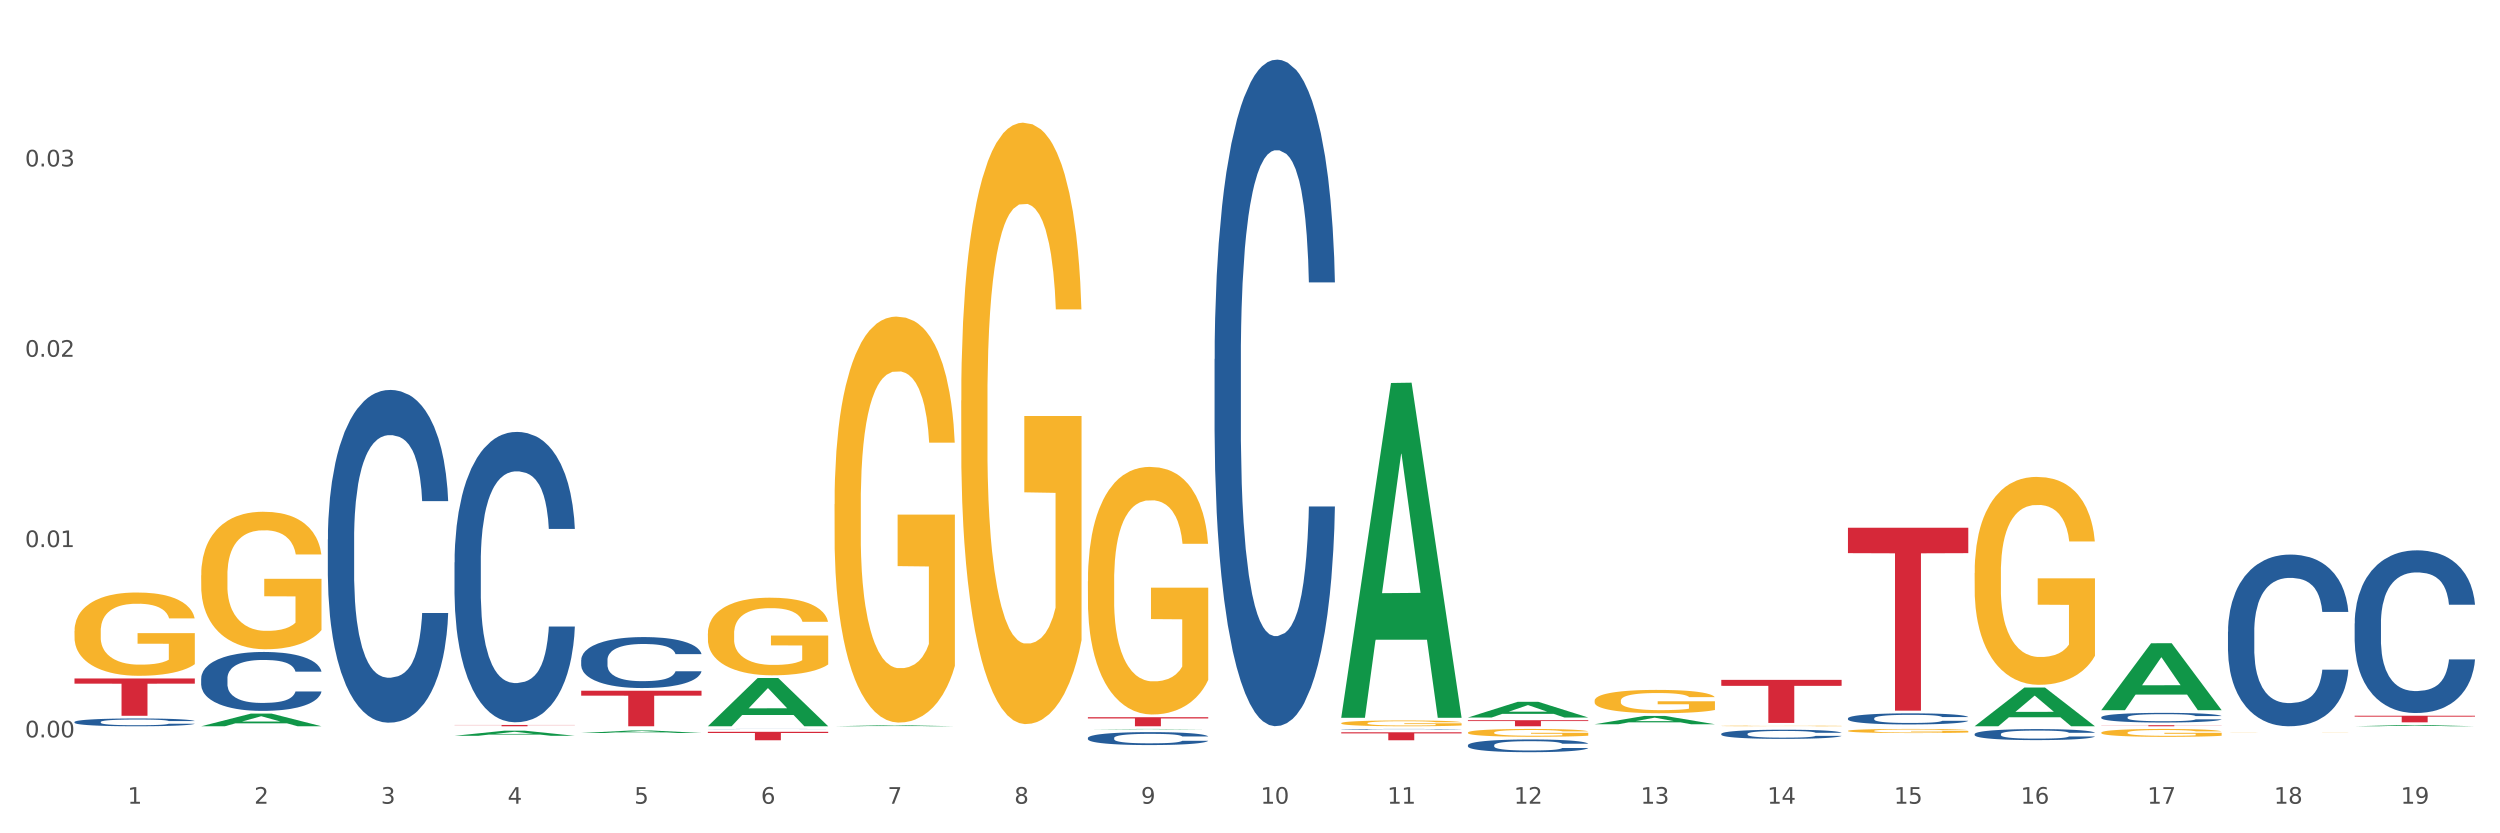 <?xml version="1.0" encoding="utf-8" standalone="no"?>
<!DOCTYPE svg PUBLIC "-//W3C//DTD SVG 1.1//EN"
  "http://www.w3.org/Graphics/SVG/1.1/DTD/svg11.dtd">
<svg xmlns:xlink="http://www.w3.org/1999/xlink" width="1080pt" height="360pt" viewBox="0 0 1080 360" xmlns="http://www.w3.org/2000/svg" version="1.1">
 <rect x="0" y="0" width="1080" height="360" fill="#333333" stroke="none"/>
 <defs>
  <style type="text/css">*{stroke-linejoin: round; stroke-linecap: butt}</style>
 </defs>
 <g id="figure_1">
  <g id="patch_1">
   <path d="M 0 360 
L 1080 360 
L 1080 0 
L 0 0 
z
" style="fill: #ffffff; stroke: #ffffff; stroke-linejoin: miter"/>
  </g>
  <g id="axes_1">
   <g id="matplotlib.axis_1">
    <g id="xtick_1">
     <g id="text_1">
      <!-- 1 -->
      <g style="fill: #4d4d4d" transform="translate(55.115 347.204) scale(0.096 -0.096)">
       <defs>
        <path id="DejaVuSans-31" d="M 794 531 
L 1825 531 
L 1825 4091 
L 703 3866 
L 703 4441 
L 1819 4666 
L 2450 4666 
L 2450 531 
L 3481 531 
L 3481 0 
L 794 0 
L 794 531 
z
" transform="scale(0.016)"/>
       </defs>
       <use xlink:href="#DejaVuSans-31"/>
      </g>
     </g>
    </g>
    <g id="xtick_2">
     <g id="text_2">
      <!-- 2 -->
      <g style="fill: #4d4d4d" transform="translate(109.839 347.204) scale(0.096 -0.096)">
       <defs>
        <path id="DejaVuSans-32" d="M 1228 531 
L 3431 531 
L 3431 0 
L 469 0 
L 469 531 
Q 828 903 1448 1529 
Q 2069 2156 2228 2338 
Q 2531 2678 2651 2914 
Q 2772 3150 2772 3378 
Q 2772 3750 2511 3984 
Q 2250 4219 1831 4219 
Q 1534 4219 1204 4116 
Q 875 4013 500 3803 
L 500 4441 
Q 881 4594 1212 4672 
Q 1544 4750 1819 4750 
Q 2544 4750 2975 4387 
Q 3406 4025 3406 3419 
Q 3406 3131 3298 2873 
Q 3191 2616 2906 2266 
Q 2828 2175 2409 1742 
Q 1991 1309 1228 531 
z
" transform="scale(0.016)"/>
       </defs>
       <use xlink:href="#DejaVuSans-32"/>
      </g>
     </g>
    </g>
    <g id="xtick_3">
     <g id="text_3">
      <!-- 3 -->
      <g style="fill: #4d4d4d" transform="translate(164.564 347.204) scale(0.096 -0.096)">
       <defs>
        <path id="DejaVuSans-33" d="M 2597 2516 
Q 3050 2419 3304 2112 
Q 3559 1806 3559 1356 
Q 3559 666 3084 287 
Q 2609 -91 1734 -91 
Q 1441 -91 1130 -33 
Q 819 25 488 141 
L 488 750 
Q 750 597 1062 519 
Q 1375 441 1716 441 
Q 2309 441 2620 675 
Q 2931 909 2931 1356 
Q 2931 1769 2642 2001 
Q 2353 2234 1838 2234 
L 1294 2234 
L 1294 2753 
L 1863 2753 
Q 2328 2753 2575 2939 
Q 2822 3125 2822 3475 
Q 2822 3834 2567 4026 
Q 2313 4219 1838 4219 
Q 1578 4219 1281 4162 
Q 984 4106 628 3988 
L 628 4550 
Q 988 4650 1302 4700 
Q 1616 4750 1894 4750 
Q 2613 4750 3031 4423 
Q 3450 4097 3450 3541 
Q 3450 3153 3228 2886 
Q 3006 2619 2597 2516 
z
" transform="scale(0.016)"/>
       </defs>
       <use xlink:href="#DejaVuSans-33"/>
      </g>
     </g>
    </g>
    <g id="xtick_4">
     <g id="text_4">
      <!-- 4 -->
      <g style="fill: #4d4d4d" transform="translate(219.288 347.204) scale(0.096 -0.096)">
       <defs>
        <path id="DejaVuSans-34" d="M 2419 4116 
L 825 1625 
L 2419 1625 
L 2419 4116 
z
M 2253 4666 
L 3047 4666 
L 3047 1625 
L 3713 1625 
L 3713 1100 
L 3047 1100 
L 3047 0 
L 2419 0 
L 2419 1100 
L 313 1100 
L 313 1709 
L 2253 4666 
z
" transform="scale(0.016)"/>
       </defs>
       <use xlink:href="#DejaVuSans-34"/>
      </g>
     </g>
    </g>
    <g id="xtick_5">
     <g id="text_5">
      <!-- 5 -->
      <g style="fill: #4d4d4d" transform="translate(274.012 347.204) scale(0.096 -0.096)">
       <defs>
        <path id="DejaVuSans-35" d="M 691 4666 
L 3169 4666 
L 3169 4134 
L 1269 4134 
L 1269 2991 
Q 1406 3038 1543 3061 
Q 1681 3084 1819 3084 
Q 2600 3084 3056 2656 
Q 3513 2228 3513 1497 
Q 3513 744 3044 326 
Q 2575 -91 1722 -91 
Q 1428 -91 1123 -41 
Q 819 9 494 109 
L 494 744 
Q 775 591 1075 516 
Q 1375 441 1709 441 
Q 2250 441 2565 725 
Q 2881 1009 2881 1497 
Q 2881 1984 2565 2268 
Q 2250 2553 1709 2553 
Q 1456 2553 1204 2497 
Q 953 2441 691 2322 
L 691 4666 
z
" transform="scale(0.016)"/>
       </defs>
       <use xlink:href="#DejaVuSans-35"/>
      </g>
     </g>
    </g>
    <g id="xtick_6">
     <g id="text_6">
      <!-- 6 -->
      <g style="fill: #4d4d4d" transform="translate(328.736 347.204) scale(0.096 -0.096)">
       <defs>
        <path id="DejaVuSans-36" d="M 2113 2584 
Q 1688 2584 1439 2293 
Q 1191 2003 1191 1497 
Q 1191 994 1439 701 
Q 1688 409 2113 409 
Q 2538 409 2786 701 
Q 3034 994 3034 1497 
Q 3034 2003 2786 2293 
Q 2538 2584 2113 2584 
z
M 3366 4563 
L 3366 3988 
Q 3128 4100 2886 4159 
Q 2644 4219 2406 4219 
Q 1781 4219 1451 3797 
Q 1122 3375 1075 2522 
Q 1259 2794 1537 2939 
Q 1816 3084 2150 3084 
Q 2853 3084 3261 2657 
Q 3669 2231 3669 1497 
Q 3669 778 3244 343 
Q 2819 -91 2113 -91 
Q 1303 -91 875 529 
Q 447 1150 447 2328 
Q 447 3434 972 4092 
Q 1497 4750 2381 4750 
Q 2619 4750 2861 4703 
Q 3103 4656 3366 4563 
z
" transform="scale(0.016)"/>
       </defs>
       <use xlink:href="#DejaVuSans-36"/>
      </g>
     </g>
    </g>
    <g id="xtick_7">
     <g id="text_7">
      <!-- 7 -->
      <g style="fill: #4d4d4d" transform="translate(383.461 347.204) scale(0.096 -0.096)">
       <defs>
        <path id="DejaVuSans-37" d="M 525 4666 
L 3525 4666 
L 3525 4397 
L 1831 0 
L 1172 0 
L 2766 4134 
L 525 4134 
L 525 4666 
z
" transform="scale(0.016)"/>
       </defs>
       <use xlink:href="#DejaVuSans-37"/>
      </g>
     </g>
    </g>
    <g id="xtick_8">
     <g id="text_8">
      <!-- 8 -->
      <g style="fill: #4d4d4d" transform="translate(438.185 347.204) scale(0.096 -0.096)">
       <defs>
        <path id="DejaVuSans-38" d="M 2034 2216 
Q 1584 2216 1326 1975 
Q 1069 1734 1069 1313 
Q 1069 891 1326 650 
Q 1584 409 2034 409 
Q 2484 409 2743 651 
Q 3003 894 3003 1313 
Q 3003 1734 2745 1975 
Q 2488 2216 2034 2216 
z
M 1403 2484 
Q 997 2584 770 2862 
Q 544 3141 544 3541 
Q 544 4100 942 4425 
Q 1341 4750 2034 4750 
Q 2731 4750 3128 4425 
Q 3525 4100 3525 3541 
Q 3525 3141 3298 2862 
Q 3072 2584 2669 2484 
Q 3125 2378 3379 2068 
Q 3634 1759 3634 1313 
Q 3634 634 3220 271 
Q 2806 -91 2034 -91 
Q 1263 -91 848 271 
Q 434 634 434 1313 
Q 434 1759 690 2068 
Q 947 2378 1403 2484 
z
M 1172 3481 
Q 1172 3119 1398 2916 
Q 1625 2713 2034 2713 
Q 2441 2713 2670 2916 
Q 2900 3119 2900 3481 
Q 2900 3844 2670 4047 
Q 2441 4250 2034 4250 
Q 1625 4250 1398 4047 
Q 1172 3844 1172 3481 
z
" transform="scale(0.016)"/>
       </defs>
       <use xlink:href="#DejaVuSans-38"/>
      </g>
     </g>
    </g>
    <g id="xtick_9">
     <g id="text_9">
      <!-- 9 -->
      <g style="fill: #4d4d4d" transform="translate(492.909 347.204) scale(0.096 -0.096)">
       <defs>
        <path id="DejaVuSans-39" d="M 703 97 
L 703 672 
Q 941 559 1184 500 
Q 1428 441 1663 441 
Q 2288 441 2617 861 
Q 2947 1281 2994 2138 
Q 2813 1869 2534 1725 
Q 2256 1581 1919 1581 
Q 1219 1581 811 2004 
Q 403 2428 403 3163 
Q 403 3881 828 4315 
Q 1253 4750 1959 4750 
Q 2769 4750 3195 4129 
Q 3622 3509 3622 2328 
Q 3622 1225 3098 567 
Q 2575 -91 1691 -91 
Q 1453 -91 1209 -44 
Q 966 3 703 97 
z
M 1959 2075 
Q 2384 2075 2632 2365 
Q 2881 2656 2881 3163 
Q 2881 3666 2632 3958 
Q 2384 4250 1959 4250 
Q 1534 4250 1286 3958 
Q 1038 3666 1038 3163 
Q 1038 2656 1286 2365 
Q 1534 2075 1959 2075 
z
" transform="scale(0.016)"/>
       </defs>
       <use xlink:href="#DejaVuSans-39"/>
      </g>
     </g>
    </g>
    <g id="xtick_10">
     <g id="text_10">
      <!-- 10 -->
      <g style="fill: #4d4d4d" transform="translate(544.58 347.204) scale(0.096 -0.096)">
       <defs>
        <path id="DejaVuSans-30" d="M 2034 4250 
Q 1547 4250 1301 3770 
Q 1056 3291 1056 2328 
Q 1056 1369 1301 889 
Q 1547 409 2034 409 
Q 2525 409 2770 889 
Q 3016 1369 3016 2328 
Q 3016 3291 2770 3770 
Q 2525 4250 2034 4250 
z
M 2034 4750 
Q 2819 4750 3233 4129 
Q 3647 3509 3647 2328 
Q 3647 1150 3233 529 
Q 2819 -91 2034 -91 
Q 1250 -91 836 529 
Q 422 1150 422 2328 
Q 422 3509 836 4129 
Q 1250 4750 2034 4750 
z
" transform="scale(0.016)"/>
       </defs>
       <use xlink:href="#DejaVuSans-31"/>
       <use xlink:href="#DejaVuSans-30" transform="translate(63.623 0)"/>
      </g>
     </g>
    </g>
    <g id="xtick_11">
     <g id="text_11">
      <!-- 11 -->
      <g style="fill: #4d4d4d" transform="translate(599.304 347.204) scale(0.096 -0.096)">
       <use xlink:href="#DejaVuSans-31"/>
       <use xlink:href="#DejaVuSans-31" transform="translate(63.623 0)"/>
      </g>
     </g>
    </g>
    <g id="xtick_12">
     <g id="text_12">
      <!-- 12 -->
      <g style="fill: #4d4d4d" transform="translate(654.028 347.204) scale(0.096 -0.096)">
       <use xlink:href="#DejaVuSans-31"/>
       <use xlink:href="#DejaVuSans-32" transform="translate(63.623 0)"/>
      </g>
     </g>
    </g>
    <g id="xtick_13">
     <g id="text_13">
      <!-- 13 -->
      <g style="fill: #4d4d4d" transform="translate(708.752 347.204) scale(0.096 -0.096)">
       <use xlink:href="#DejaVuSans-31"/>
       <use xlink:href="#DejaVuSans-33" transform="translate(63.623 0)"/>
      </g>
     </g>
    </g>
    <g id="xtick_14">
     <g id="text_14">
      <!-- 14 -->
      <g style="fill: #4d4d4d" transform="translate(763.477 347.204) scale(0.096 -0.096)">
       <use xlink:href="#DejaVuSans-31"/>
       <use xlink:href="#DejaVuSans-34" transform="translate(63.623 0)"/>
      </g>
     </g>
    </g>
    <g id="xtick_15">
     <g id="text_15">
      <!-- 15 -->
      <g style="fill: #4d4d4d" transform="translate(818.201 347.204) scale(0.096 -0.096)">
       <use xlink:href="#DejaVuSans-31"/>
       <use xlink:href="#DejaVuSans-35" transform="translate(63.623 0)"/>
      </g>
     </g>
    </g>
    <g id="xtick_16">
     <g id="text_16">
      <!-- 16 -->
      <g style="fill: #4d4d4d" transform="translate(872.925 347.204) scale(0.096 -0.096)">
       <use xlink:href="#DejaVuSans-31"/>
       <use xlink:href="#DejaVuSans-36" transform="translate(63.623 0)"/>
      </g>
     </g>
    </g>
    <g id="xtick_17">
     <g id="text_17">
      <!-- 17 -->
      <g style="fill: #4d4d4d" transform="translate(927.649 347.204) scale(0.096 -0.096)">
       <use xlink:href="#DejaVuSans-31"/>
       <use xlink:href="#DejaVuSans-37" transform="translate(63.623 0)"/>
      </g>
     </g>
    </g>
    <g id="xtick_18">
     <g id="text_18">
      <!-- 18 -->
      <g style="fill: #4d4d4d" transform="translate(982.374 347.204) scale(0.096 -0.096)">
       <use xlink:href="#DejaVuSans-31"/>
       <use xlink:href="#DejaVuSans-38" transform="translate(63.623 0)"/>
      </g>
     </g>
    </g>
    <g id="xtick_19">
     <g id="text_19">
      <!-- 19 -->
      <g style="fill: #4d4d4d" transform="translate(1037.098 347.204) scale(0.096 -0.096)">
       <use xlink:href="#DejaVuSans-31"/>
       <use xlink:href="#DejaVuSans-39" transform="translate(63.623 0)"/>
      </g>
     </g>
    </g>
    <g id="xtick_20"/>
    <g id="xtick_21"/>
    <g id="xtick_22"/>
    <g id="xtick_23"/>
    <g id="xtick_24"/>
    <g id="xtick_25"/>
    <g id="xtick_26"/>
    <g id="xtick_27"/>
    <g id="xtick_28"/>
    <g id="xtick_29"/>
    <g id="xtick_30"/>
    <g id="xtick_31"/>
    <g id="xtick_32"/>
    <g id="xtick_33"/>
    <g id="xtick_34"/>
    <g id="xtick_35"/>
    <g id="xtick_36"/>
    <g id="xtick_37"/>
   </g>
   <g id="matplotlib.axis_2">
    <g id="ytick_1">
     <g id="text_20">
      <!-- 0.00 -->
      <g style="fill: #4d4d4d" transform="translate(10.8 318.555) scale(0.096 -0.096)">
       <defs>
        <path id="DejaVuSans-2e" d="M 684 794 
L 1344 794 
L 1344 0 
L 684 0 
L 684 794 
z
" transform="scale(0.016)"/>
       </defs>
       <use xlink:href="#DejaVuSans-30"/>
       <use xlink:href="#DejaVuSans-2e" transform="translate(63.623 0)"/>
       <use xlink:href="#DejaVuSans-30" transform="translate(95.41 0)"/>
       <use xlink:href="#DejaVuSans-30" transform="translate(159.033 0)"/>
      </g>
     </g>
    </g>
    <g id="ytick_2">
     <g id="text_21">
      <!-- 0.01 -->
      <g style="fill: #4d4d4d" transform="translate(10.8 236.34) scale(0.096 -0.096)">
       <use xlink:href="#DejaVuSans-30"/>
       <use xlink:href="#DejaVuSans-2e" transform="translate(63.623 0)"/>
       <use xlink:href="#DejaVuSans-30" transform="translate(95.41 0)"/>
       <use xlink:href="#DejaVuSans-31" transform="translate(159.033 0)"/>
      </g>
     </g>
    </g>
    <g id="ytick_3">
     <g id="text_22">
      <!-- 0.02 -->
      <g style="fill: #4d4d4d" transform="translate(10.8 154.125) scale(0.096 -0.096)">
       <use xlink:href="#DejaVuSans-30"/>
       <use xlink:href="#DejaVuSans-2e" transform="translate(63.623 0)"/>
       <use xlink:href="#DejaVuSans-30" transform="translate(95.41 0)"/>
       <use xlink:href="#DejaVuSans-32" transform="translate(159.033 0)"/>
      </g>
     </g>
    </g>
    <g id="ytick_4">
     <g id="text_23">
      <!-- 0.03 -->
      <g style="fill: #4d4d4d" transform="translate(10.8 71.91) scale(0.096 -0.096)">
       <use xlink:href="#DejaVuSans-30"/>
       <use xlink:href="#DejaVuSans-2e" transform="translate(63.623 0)"/>
       <use xlink:href="#DejaVuSans-30" transform="translate(95.41 0)"/>
       <use xlink:href="#DejaVuSans-33" transform="translate(159.033 0)"/>
      </g>
     </g>
    </g>
    <g id="ytick_5"/>
    <g id="ytick_6"/>
    <g id="ytick_7"/>
    <g id="ytick_8"/>
   </g>
   <g id="PolyCollection_1">
    <path d="M 86.899 313.741 
L 86.953 313.736 
L 108.391 308.267 
L 117.288 308.262 
L 138.887 313.751 
L 128.597 313.751 
L 123.934 312.473 
L 101.799 312.473 
L 101.638 312.494 
L 97.136 313.751 
L 86.899 313.751 
L 86.899 313.741 
L 104.586 311.71 
L 121.147 311.705 
L 112.947 309.432 
L 112.84 309.422 
L 112.733 309.437 
L 104.532 311.705 
L 104.586 311.71 
L 86.899 313.741 
z
" clip-path="url(#p8271ea54fd)" style="fill: #109648"/>
    <path d="M 524.693 155.142 
L 524.755 154.879 
L 524.755 147.516 
L 524.939 137.523 
L 525.615 119.115 
L 526.476 105.177 
L 527.95 88.873 
L 528.749 82.036 
L 529.794 74.409 
L 531.945 62.05 
L 534.403 51.531 
L 536.123 45.745 
L 537.414 42.064 
L 540.302 35.489 
L 541.961 32.597 
L 543.682 30.23 
L 545.157 28.652 
L 547.615 26.811 
L 549.581 26.022 
L 551.855 25.759 
L 553.76 26.022 
L 556.28 27.074 
L 559.967 30.23 
L 561.38 32.071 
L 563.285 35.227 
L 565.252 39.434 
L 566.849 43.642 
L 568.693 49.69 
L 570.598 57.579 
L 572.441 67.572 
L 573.732 76.776 
L 574.777 86.506 
L 575.698 98.34 
L 576.374 111.226 
L 576.682 122.007 
L 565.436 122.007 
L 565.129 112.277 
L 564.514 101.759 
L 563.9 94.658 
L 563.224 88.873 
L 562.179 82.299 
L 561.257 78.091 
L 559.721 73.095 
L 558.307 69.939 
L 557.14 68.098 
L 555.727 66.52 
L 552.715 64.942 
L 550.565 64.942 
L 549.213 65.468 
L 547.553 66.783 
L 546.14 68.624 
L 544.481 71.78 
L 543.19 75.198 
L 541.9 79.669 
L 541.163 82.825 
L 540.056 88.61 
L 539.319 93.343 
L 538.336 101.496 
L 537.783 107.281 
L 536.799 122.27 
L 536.369 133.315 
L 536.185 140.942 
L 536.062 149.357 
L 536.062 190.38 
L 536.431 208.788 
L 536.738 216.678 
L 537.23 225.619 
L 538.151 237.189 
L 539.503 248.497 
L 540.917 256.649 
L 542.084 261.646 
L 543.19 265.328 
L 544.297 268.22 
L 545.648 270.85 
L 546.755 272.428 
L 548.414 274.006 
L 550.38 274.795 
L 551.917 274.795 
L 555.051 273.48 
L 556.464 272.165 
L 557.816 270.324 
L 559.291 267.431 
L 560.458 264.276 
L 561.134 261.909 
L 562.24 256.912 
L 563.101 251.653 
L 563.838 245.605 
L 564.33 240.345 
L 564.883 232.456 
L 565.313 223.515 
L 565.436 218.781 
L 576.682 218.781 
L 576.436 228.248 
L 576.006 237.452 
L 575.145 249.812 
L 574.469 256.912 
L 573.425 265.591 
L 572.318 272.954 
L 570.782 281.106 
L 569.369 287.154 
L 567.894 292.414 
L 566.296 297.147 
L 563.408 303.722 
L 562.363 305.562 
L 560.151 308.718 
L 558.43 310.559 
L 555.911 312.4 
L 553.33 313.452 
L 550.626 313.715 
L 548.229 313.189 
L 545.587 311.611 
L 543.928 310.033 
L 542.084 307.666 
L 539.933 303.985 
L 537.906 299.514 
L 536.001 294.255 
L 534.218 288.206 
L 532.559 281.369 
L 530.408 270.061 
L 528.811 259.016 
L 527.643 248.76 
L 526.844 240.082 
L 526.045 229.037 
L 525.615 221.411 
L 524.939 203.003 
L 524.693 185.91 
L 524.693 155.142 
z
" clip-path="url(#p8271ea54fd)" style="fill: #255c99"/>
    <path d="M 469.969 318.785 
L 470.031 318.78 
L 470.031 318.637 
L 470.215 318.442 
L 470.891 318.084 
L 471.751 317.813 
L 473.226 317.496 
L 474.025 317.363 
L 475.07 317.215 
L 477.22 316.975 
L 479.679 316.77 
L 481.399 316.658 
L 482.69 316.586 
L 485.578 316.458 
L 487.237 316.402 
L 488.958 316.356 
L 490.433 316.325 
L 492.891 316.289 
L 494.857 316.274 
L 497.131 316.269 
L 499.036 316.274 
L 501.555 316.294 
L 505.242 316.356 
L 506.656 316.392 
L 508.561 316.453 
L 510.527 316.535 
L 512.125 316.617 
L 513.969 316.734 
L 515.874 316.888 
L 517.717 317.082 
L 519.008 317.261 
L 520.052 317.45 
L 520.974 317.68 
L 521.65 317.931 
L 521.957 318.141 
L 510.712 318.141 
L 510.404 317.951 
L 509.79 317.747 
L 509.175 317.609 
L 508.499 317.496 
L 507.455 317.368 
L 506.533 317.287 
L 504.997 317.189 
L 503.583 317.128 
L 502.416 317.092 
L 501.002 317.062 
L 497.991 317.031 
L 495.84 317.031 
L 494.488 317.041 
L 492.829 317.067 
L 491.416 317.102 
L 489.757 317.164 
L 488.466 317.23 
L 487.176 317.317 
L 486.438 317.379 
L 485.332 317.491 
L 484.595 317.583 
L 483.611 317.742 
L 483.058 317.854 
L 482.075 318.146 
L 481.645 318.361 
L 481.461 318.509 
L 481.338 318.673 
L 481.338 319.47 
L 481.706 319.828 
L 482.014 319.982 
L 482.505 320.156 
L 483.427 320.381 
L 484.779 320.601 
L 486.192 320.759 
L 487.36 320.856 
L 488.466 320.928 
L 489.572 320.984 
L 490.924 321.035 
L 492.03 321.066 
L 493.69 321.097 
L 495.656 321.112 
L 497.192 321.112 
L 500.326 321.086 
L 501.74 321.061 
L 503.092 321.025 
L 504.566 320.969 
L 505.734 320.907 
L 506.41 320.861 
L 507.516 320.764 
L 508.376 320.662 
L 509.114 320.544 
L 509.605 320.442 
L 510.159 320.289 
L 510.589 320.115 
L 510.712 320.023 
L 521.957 320.023 
L 521.711 320.207 
L 521.281 320.386 
L 520.421 320.626 
L 519.745 320.764 
L 518.7 320.933 
L 517.594 321.076 
L 516.058 321.235 
L 514.645 321.352 
L 513.17 321.455 
L 511.572 321.547 
L 508.684 321.675 
L 507.639 321.71 
L 505.427 321.772 
L 503.706 321.808 
L 501.187 321.843 
L 498.606 321.864 
L 495.902 321.869 
L 493.505 321.859 
L 490.863 321.828 
L 489.204 321.797 
L 487.36 321.751 
L 485.209 321.68 
L 483.181 321.593 
L 481.276 321.491 
L 479.494 321.373 
L 477.835 321.24 
L 475.684 321.02 
L 474.086 320.805 
L 472.919 320.606 
L 472.12 320.437 
L 471.321 320.222 
L 470.891 320.074 
L 470.215 319.716 
L 469.969 319.383 
L 469.969 318.785 
z
" clip-path="url(#p8271ea54fd)" style="fill: #255c99"/>
    <path d="M 305.796 314.946 
L 305.858 314.946 
L 305.858 314.944 
L 306.042 314.941 
L 306.718 314.935 
L 307.578 314.931 
L 309.053 314.926 
L 309.852 314.924 
L 310.897 314.922 
L 313.048 314.918 
L 315.506 314.915 
L 317.226 314.914 
L 318.517 314.913 
L 321.405 314.911 
L 323.064 314.91 
L 324.785 314.909 
L 326.26 314.909 
L 328.718 314.908 
L 330.684 314.908 
L 332.958 314.908 
L 334.863 314.908 
L 337.382 314.908 
L 341.07 314.909 
L 342.483 314.91 
L 344.388 314.911 
L 346.354 314.912 
L 347.952 314.913 
L 349.796 314.915 
L 351.701 314.917 
L 353.544 314.92 
L 354.835 314.923 
L 355.879 314.926 
L 356.801 314.929 
L 357.477 314.933 
L 357.784 314.936 
L 346.539 314.936 
L 346.232 314.933 
L 345.617 314.93 
L 345.002 314.928 
L 344.327 314.926 
L 343.282 314.924 
L 342.36 314.923 
L 340.824 314.922 
L 339.41 314.921 
L 338.243 314.92 
L 336.829 314.92 
L 333.818 314.919 
L 331.667 314.919 
L 330.316 314.919 
L 328.656 314.92 
L 327.243 314.92 
L 325.584 314.921 
L 324.293 314.922 
L 323.003 314.924 
L 322.265 314.925 
L 321.159 314.926 
L 320.422 314.928 
L 319.439 314.93 
L 318.886 314.932 
L 317.902 314.936 
L 317.472 314.939 
L 317.288 314.942 
L 317.165 314.944 
L 317.165 314.956 
L 317.534 314.962 
L 317.841 314.964 
L 318.332 314.967 
L 319.254 314.97 
L 320.606 314.973 
L 322.02 314.976 
L 323.187 314.977 
L 324.293 314.978 
L 325.399 314.979 
L 326.751 314.98 
L 327.857 314.98 
L 329.517 314.981 
L 331.483 314.981 
L 333.019 314.981 
L 336.153 314.981 
L 337.567 314.98 
L 338.919 314.98 
L 340.394 314.979 
L 341.561 314.978 
L 342.237 314.977 
L 343.343 314.976 
L 344.204 314.974 
L 344.941 314.973 
L 345.433 314.971 
L 345.986 314.969 
L 346.416 314.966 
L 346.539 314.965 
L 357.784 314.965 
L 357.539 314.967 
L 357.108 314.97 
L 356.248 314.974 
L 355.572 314.976 
L 354.527 314.978 
L 353.421 314.981 
L 351.885 314.983 
L 350.472 314.985 
L 348.997 314.986 
L 347.399 314.988 
L 344.511 314.99 
L 343.466 314.99 
L 341.254 314.991 
L 339.533 314.992 
L 337.014 314.992 
L 334.433 314.993 
L 331.729 314.993 
L 329.332 314.993 
L 326.69 314.992 
L 325.031 314.992 
L 323.187 314.991 
L 321.036 314.99 
L 319.008 314.988 
L 317.103 314.987 
L 315.321 314.985 
L 313.662 314.983 
L 311.511 314.98 
L 309.914 314.977 
L 308.746 314.974 
L 307.947 314.971 
L 307.148 314.968 
L 306.718 314.965 
L 306.042 314.96 
L 305.796 314.955 
L 305.796 314.946 
z
" clip-path="url(#p8271ea54fd)" style="fill: #255c99"/>
    <path d="M 251.072 285.111 
L 251.134 285.09 
L 251.134 284.527 
L 251.318 283.763 
L 251.994 282.355 
L 252.854 281.289 
L 254.329 280.042 
L 255.128 279.519 
L 256.173 278.936 
L 258.323 277.991 
L 260.781 277.187 
L 262.502 276.744 
L 263.793 276.463 
L 266.681 275.96 
L 268.34 275.739 
L 270.061 275.558 
L 271.535 275.437 
L 273.994 275.296 
L 275.96 275.236 
L 278.234 275.216 
L 280.139 275.236 
L 282.658 275.316 
L 286.345 275.558 
L 287.759 275.698 
L 289.664 275.94 
L 291.63 276.261 
L 293.228 276.583 
L 295.071 277.046 
L 296.976 277.649 
L 298.82 278.413 
L 300.11 279.117 
L 301.155 279.861 
L 302.077 280.766 
L 302.753 281.752 
L 303.06 282.576 
L 291.815 282.576 
L 291.507 281.832 
L 290.893 281.028 
L 290.278 280.485 
L 289.602 280.042 
L 288.558 279.54 
L 287.636 279.218 
L 286.1 278.836 
L 284.686 278.594 
L 283.519 278.454 
L 282.105 278.333 
L 279.094 278.212 
L 276.943 278.212 
L 275.591 278.252 
L 273.932 278.353 
L 272.519 278.494 
L 270.86 278.735 
L 269.569 278.997 
L 268.279 279.338 
L 267.541 279.58 
L 266.435 280.022 
L 265.698 280.384 
L 264.714 281.008 
L 264.161 281.45 
L 263.178 282.597 
L 262.748 283.441 
L 262.564 284.024 
L 262.441 284.668 
L 262.441 287.805 
L 262.809 289.213 
L 263.117 289.817 
L 263.608 290.5 
L 264.53 291.385 
L 265.882 292.25 
L 267.295 292.874 
L 268.463 293.256 
L 269.569 293.537 
L 270.675 293.758 
L 272.027 293.96 
L 273.133 294.08 
L 274.792 294.201 
L 276.759 294.261 
L 278.295 294.261 
L 281.429 294.161 
L 282.843 294.06 
L 284.195 293.919 
L 285.669 293.698 
L 286.837 293.457 
L 287.513 293.276 
L 288.619 292.894 
L 289.479 292.491 
L 290.217 292.029 
L 290.708 291.627 
L 291.261 291.023 
L 291.692 290.34 
L 291.815 289.978 
L 303.06 289.978 
L 302.814 290.702 
L 302.384 291.405 
L 301.524 292.351 
L 300.848 292.894 
L 299.803 293.557 
L 298.697 294.12 
L 297.161 294.744 
L 295.747 295.207 
L 294.273 295.609 
L 292.675 295.971 
L 289.787 296.474 
L 288.742 296.614 
L 286.53 296.856 
L 284.809 296.996 
L 282.29 297.137 
L 279.709 297.218 
L 277.005 297.238 
L 274.608 297.198 
L 271.966 297.077 
L 270.306 296.956 
L 268.463 296.775 
L 266.312 296.494 
L 264.284 296.152 
L 262.379 295.75 
L 260.597 295.287 
L 258.938 294.764 
L 256.787 293.899 
L 255.189 293.055 
L 254.022 292.27 
L 253.223 291.607 
L 252.424 290.762 
L 251.994 290.179 
L 251.318 288.771 
L 251.072 287.464 
L 251.072 285.111 
z
" clip-path="url(#p8271ea54fd)" style="fill: #255c99"/>
    <path d="M 196.348 242.948 
L 196.409 242.833 
L 196.409 239.626 
L 196.594 235.272 
L 197.27 227.253 
L 198.13 221.182 
L 199.605 214.079 
L 200.404 211.101 
L 201.448 207.778 
L 203.599 202.394 
L 206.057 197.812 
L 207.778 195.291 
L 209.068 193.688 
L 211.957 190.824 
L 213.616 189.564 
L 215.336 188.533 
L 216.811 187.845 
L 219.269 187.043 
L 221.236 186.7 
L 223.509 186.585 
L 225.414 186.7 
L 227.934 187.158 
L 231.621 188.533 
L 233.034 189.334 
L 234.939 190.709 
L 236.906 192.542 
L 238.504 194.375 
L 240.347 197.01 
L 242.252 200.447 
L 244.096 204.8 
L 245.386 208.809 
L 246.431 213.048 
L 247.353 218.203 
L 248.029 223.817 
L 248.336 228.513 
L 237.09 228.513 
L 236.783 224.275 
L 236.168 219.692 
L 235.554 216.599 
L 234.878 214.079 
L 233.833 211.215 
L 232.912 209.382 
L 231.375 207.206 
L 229.962 205.831 
L 228.794 205.029 
L 227.381 204.342 
L 224.37 203.654 
L 222.219 203.654 
L 220.867 203.883 
L 219.208 204.456 
L 217.794 205.258 
L 216.135 206.633 
L 214.845 208.122 
L 213.554 210.07 
L 212.817 211.444 
L 211.711 213.964 
L 210.973 216.027 
L 209.99 219.578 
L 209.437 222.098 
L 208.454 228.628 
L 208.024 233.439 
L 207.839 236.762 
L 207.716 240.428 
L 207.716 258.299 
L 208.085 266.318 
L 208.392 269.754 
L 208.884 273.649 
L 209.806 278.69 
L 211.158 283.616 
L 212.571 287.167 
L 213.739 289.344 
L 214.845 290.948 
L 215.951 292.208 
L 217.303 293.354 
L 218.409 294.041 
L 220.068 294.728 
L 222.035 295.072 
L 223.571 295.072 
L 226.705 294.499 
L 228.118 293.926 
L 229.47 293.124 
L 230.945 291.864 
L 232.113 290.49 
L 232.789 289.459 
L 233.895 287.282 
L 234.755 284.991 
L 235.492 282.356 
L 235.984 280.065 
L 236.537 276.628 
L 236.967 272.733 
L 237.09 270.671 
L 248.336 270.671 
L 248.09 274.795 
L 247.66 278.805 
L 246.8 284.189 
L 246.124 287.282 
L 245.079 291.062 
L 243.973 294.27 
L 242.437 297.821 
L 241.023 300.456 
L 239.548 302.747 
L 237.951 304.809 
L 235.062 307.673 
L 234.018 308.475 
L 231.805 309.85 
L 230.085 310.652 
L 227.565 311.454 
L 224.984 311.912 
L 222.28 312.027 
L 219.884 311.797 
L 217.241 311.11 
L 215.582 310.423 
L 213.739 309.392 
L 211.588 307.788 
L 209.56 305.84 
L 207.655 303.549 
L 205.873 300.914 
L 204.214 297.936 
L 202.063 293.01 
L 200.465 288.198 
L 199.298 283.731 
L 198.499 279.95 
L 197.7 275.139 
L 197.27 271.817 
L 196.594 263.797 
L 196.348 256.351 
L 196.348 242.948 
z
" clip-path="url(#p8271ea54fd)" style="fill: #255c99"/>
    <path d="M 141.624 233.039 
L 141.685 232.908 
L 141.685 229.232 
L 141.869 224.243 
L 142.545 215.053 
L 143.406 208.095 
L 144.88 199.955 
L 145.679 196.541 
L 146.724 192.734 
L 148.875 186.564 
L 151.333 181.312 
L 153.054 178.424 
L 154.344 176.586 
L 157.232 173.304 
L 158.891 171.86 
L 160.612 170.678 
L 162.087 169.89 
L 164.545 168.971 
L 166.511 168.578 
L 168.785 168.446 
L 170.69 168.578 
L 173.21 169.103 
L 176.897 170.678 
L 178.31 171.597 
L 180.215 173.173 
L 182.182 175.273 
L 183.779 177.374 
L 185.623 180.393 
L 187.528 184.332 
L 189.371 189.321 
L 190.662 193.916 
L 191.707 198.773 
L 192.628 204.681 
L 193.304 211.114 
L 193.612 216.497 
L 182.366 216.497 
L 182.059 211.639 
L 181.444 206.388 
L 180.83 202.843 
L 180.154 199.955 
L 179.109 196.673 
L 178.187 194.572 
L 176.651 192.078 
L 175.238 190.502 
L 174.07 189.583 
L 172.657 188.796 
L 169.645 188.008 
L 167.495 188.008 
L 166.143 188.27 
L 164.484 188.927 
L 163.07 189.846 
L 161.411 191.421 
L 160.12 193.128 
L 158.83 195.36 
L 158.093 196.935 
L 156.986 199.824 
L 156.249 202.187 
L 155.266 206.257 
L 154.713 209.145 
L 153.73 216.628 
L 153.299 222.142 
L 153.115 225.949 
L 152.992 230.151 
L 152.992 250.631 
L 153.361 259.821 
L 153.668 263.76 
L 154.16 268.224 
L 155.081 274 
L 156.433 279.645 
L 157.847 283.715 
L 159.014 286.21 
L 160.12 288.048 
L 161.227 289.492 
L 162.579 290.805 
L 163.685 291.592 
L 165.344 292.38 
L 167.31 292.774 
L 168.847 292.774 
L 171.981 292.118 
L 173.394 291.461 
L 174.746 290.542 
L 176.221 289.098 
L 177.388 287.523 
L 178.064 286.341 
L 179.17 283.847 
L 180.031 281.221 
L 180.768 278.201 
L 181.26 275.576 
L 181.813 271.637 
L 182.243 267.173 
L 182.366 264.81 
L 193.612 264.81 
L 193.366 269.536 
L 192.936 274.131 
L 192.075 280.302 
L 191.399 283.847 
L 190.355 288.179 
L 189.249 291.855 
L 187.712 295.925 
L 186.299 298.944 
L 184.824 301.57 
L 183.226 303.933 
L 180.338 307.215 
L 179.293 308.134 
L 177.081 309.71 
L 175.36 310.629 
L 172.841 311.548 
L 170.26 312.073 
L 167.556 312.204 
L 165.16 311.942 
L 162.517 311.154 
L 160.858 310.366 
L 159.014 309.185 
L 156.864 307.347 
L 154.836 305.115 
L 152.931 302.489 
L 151.149 299.47 
L 149.489 296.056 
L 147.339 290.411 
L 145.741 284.897 
L 144.573 279.777 
L 143.774 275.444 
L 142.975 269.93 
L 142.545 266.123 
L 141.869 256.933 
L 141.624 248.399 
L 141.624 233.039 
z
" clip-path="url(#p8271ea54fd)" style="fill: #255c99"/>
    <path d="M 86.899 293.085 
L 86.961 293.062 
L 86.961 292.411 
L 87.145 291.527 
L 87.821 289.899 
L 88.681 288.667 
L 90.156 287.226 
L 90.955 286.621 
L 92 285.947 
L 94.151 284.854 
L 96.609 283.924 
L 98.329 283.412 
L 99.62 283.087 
L 102.508 282.506 
L 104.167 282.25 
L 105.888 282.041 
L 107.363 281.901 
L 109.821 281.738 
L 111.787 281.669 
L 114.061 281.645 
L 115.966 281.669 
L 118.485 281.762 
L 122.172 282.041 
L 123.586 282.203 
L 125.491 282.482 
L 127.457 282.854 
L 129.055 283.226 
L 130.899 283.761 
L 132.804 284.459 
L 134.647 285.342 
L 135.938 286.156 
L 136.982 287.016 
L 137.904 288.063 
L 138.58 289.202 
L 138.887 290.155 
L 127.642 290.155 
L 127.334 289.295 
L 126.72 288.365 
L 126.105 287.737 
L 125.429 287.226 
L 124.385 286.644 
L 123.463 286.272 
L 121.927 285.83 
L 120.513 285.551 
L 119.346 285.389 
L 117.932 285.249 
L 114.921 285.11 
L 112.77 285.11 
L 111.418 285.156 
L 109.759 285.272 
L 108.346 285.435 
L 106.687 285.714 
L 105.396 286.017 
L 104.106 286.412 
L 103.368 286.691 
L 102.262 287.202 
L 101.525 287.621 
L 100.542 288.342 
L 99.988 288.853 
L 99.005 290.178 
L 98.575 291.155 
L 98.391 291.829 
L 98.268 292.573 
L 98.268 296.201 
L 98.637 297.828 
L 98.944 298.526 
L 99.435 299.316 
L 100.357 300.339 
L 101.709 301.339 
L 103.122 302.06 
L 104.29 302.502 
L 105.396 302.827 
L 106.502 303.083 
L 107.854 303.315 
L 108.96 303.455 
L 110.62 303.594 
L 112.586 303.664 
L 114.122 303.664 
L 117.256 303.548 
L 118.67 303.432 
L 120.022 303.269 
L 121.497 303.013 
L 122.664 302.734 
L 123.34 302.525 
L 124.446 302.083 
L 125.307 301.618 
L 126.044 301.083 
L 126.536 300.618 
L 127.089 299.921 
L 127.519 299.13 
L 127.642 298.712 
L 138.887 298.712 
L 138.642 299.549 
L 138.211 300.363 
L 137.351 301.455 
L 136.675 302.083 
L 135.63 302.85 
L 134.524 303.501 
L 132.988 304.222 
L 131.575 304.757 
L 130.1 305.222 
L 128.502 305.641 
L 125.614 306.222 
L 124.569 306.385 
L 122.357 306.664 
L 120.636 306.826 
L 118.117 306.989 
L 115.536 307.082 
L 112.832 307.105 
L 110.435 307.059 
L 107.793 306.919 
L 106.134 306.78 
L 104.29 306.571 
L 102.139 306.245 
L 100.111 305.85 
L 98.206 305.385 
L 96.424 304.85 
L 94.765 304.246 
L 92.614 303.246 
L 91.017 302.269 
L 89.849 301.362 
L 89.05 300.595 
L 88.251 299.618 
L 87.821 298.944 
L 87.145 297.317 
L 86.899 295.805 
L 86.899 293.085 
z
" clip-path="url(#p8271ea54fd)" style="fill: #255c99"/>
    <path d="M 32.175 311.893 
L 32.236 311.89 
L 32.236 311.803 
L 32.421 311.686 
L 33.097 311.47 
L 33.957 311.307 
L 35.432 311.116 
L 36.231 311.036 
L 37.275 310.946 
L 39.426 310.802 
L 41.884 310.678 
L 43.605 310.61 
L 44.895 310.567 
L 47.784 310.49 
L 49.443 310.456 
L 51.164 310.429 
L 52.638 310.41 
L 55.096 310.389 
L 57.063 310.379 
L 59.337 310.376 
L 61.242 310.379 
L 63.761 310.392 
L 67.448 310.429 
L 68.862 310.45 
L 70.767 310.487 
L 72.733 310.537 
L 74.331 310.586 
L 76.174 310.657 
L 78.079 310.749 
L 79.923 310.866 
L 81.213 310.974 
L 82.258 311.088 
L 83.18 311.227 
L 83.856 311.378 
L 84.163 311.504 
L 72.917 311.504 
L 72.61 311.39 
L 71.996 311.267 
L 71.381 311.184 
L 70.705 311.116 
L 69.66 311.039 
L 68.739 310.99 
L 67.202 310.931 
L 65.789 310.894 
L 64.621 310.872 
L 63.208 310.854 
L 60.197 310.835 
L 58.046 310.835 
L 56.694 310.842 
L 55.035 310.857 
L 53.622 310.879 
L 51.962 310.916 
L 50.672 310.956 
L 49.381 311.008 
L 48.644 311.045 
L 47.538 311.113 
L 46.8 311.168 
L 45.817 311.264 
L 45.264 311.332 
L 44.281 311.507 
L 43.851 311.637 
L 43.666 311.726 
L 43.544 311.825 
L 43.544 312.306 
L 43.912 312.521 
L 44.22 312.614 
L 44.711 312.719 
L 45.633 312.854 
L 46.985 312.987 
L 48.398 313.082 
L 49.566 313.141 
L 50.672 313.184 
L 51.778 313.218 
L 53.13 313.249 
L 54.236 313.267 
L 55.895 313.286 
L 57.862 313.295 
L 59.398 313.295 
L 62.532 313.28 
L 63.945 313.264 
L 65.297 313.243 
L 66.772 313.209 
L 67.94 313.172 
L 68.616 313.144 
L 69.722 313.085 
L 70.582 313.024 
L 71.32 312.953 
L 71.811 312.891 
L 72.364 312.799 
L 72.795 312.694 
L 72.917 312.639 
L 84.163 312.639 
L 83.917 312.749 
L 83.487 312.857 
L 82.627 313.002 
L 81.951 313.085 
L 80.906 313.187 
L 79.8 313.273 
L 78.264 313.369 
L 76.85 313.44 
L 75.375 313.502 
L 73.778 313.557 
L 70.89 313.634 
L 69.845 313.656 
L 67.633 313.693 
L 65.912 313.714 
L 63.392 313.736 
L 60.811 313.748 
L 58.108 313.751 
L 55.711 313.745 
L 53.069 313.727 
L 51.409 313.708 
L 49.566 313.68 
L 47.415 313.637 
L 45.387 313.585 
L 43.482 313.523 
L 41.7 313.452 
L 40.041 313.372 
L 37.89 313.24 
L 36.292 313.11 
L 35.125 312.99 
L 34.326 312.888 
L 33.527 312.759 
L 33.097 312.669 
L 32.421 312.454 
L 32.175 312.253 
L 32.175 311.893 
z
" clip-path="url(#p8271ea54fd)" style="fill: #255c99"/>
    <path d="M 32.175 293.106 
L 84.163 293.106 
L 84.163 295.346 
L 63.713 295.361 
L 63.713 309.22 
L 52.502 309.22 
L 52.502 295.361 
L 32.175 295.346 
L 32.175 293.121 
L 32.175 293.106 
z
" clip-path="url(#p8271ea54fd)" style="fill: #d62839"/>
    <path d="M 196.348 313.183 
L 248.336 313.183 
L 248.336 313.262 
L 227.886 313.263 
L 227.886 313.751 
L 216.675 313.751 
L 216.675 313.263 
L 196.348 313.262 
L 196.348 313.184 
L 196.348 313.183 
z
" clip-path="url(#p8271ea54fd)" style="fill: #d62839"/>
    <path d="M 251.072 298.394 
L 303.06 298.394 
L 303.06 300.528 
L 282.61 300.543 
L 282.61 313.751 
L 271.399 313.751 
L 271.399 300.543 
L 251.072 300.528 
L 251.072 298.409 
L 251.072 298.394 
z
" clip-path="url(#p8271ea54fd)" style="fill: #d62839"/>
    <path d="M 305.796 316.149 
L 357.784 316.149 
L 357.784 316.658 
L 337.334 316.661 
L 337.334 319.807 
L 326.123 319.807 
L 326.123 316.661 
L 305.796 316.658 
L 305.796 316.153 
L 305.796 316.149 
z
" clip-path="url(#p8271ea54fd)" style="fill: #d62839"/>
    <path d="M 469.969 309.827 
L 521.957 309.827 
L 521.957 310.373 
L 501.507 310.376 
L 501.507 313.751 
L 490.296 313.751 
L 490.296 310.376 
L 469.969 310.373 
L 469.969 309.831 
L 469.969 309.827 
z
" clip-path="url(#p8271ea54fd)" style="fill: #d62839"/>
    <path d="M 579.418 316.352 
L 631.406 316.352 
L 631.406 316.831 
L 610.956 316.834 
L 610.956 319.8 
L 599.745 319.8 
L 599.745 316.834 
L 579.418 316.831 
L 579.418 316.355 
L 579.418 316.352 
z
" clip-path="url(#p8271ea54fd)" style="fill: #d62839"/>
    <path d="M 634.142 311.129 
L 686.13 311.129 
L 686.13 311.493 
L 665.68 311.496 
L 665.68 313.751 
L 654.469 313.751 
L 654.469 311.496 
L 634.142 311.493 
L 634.142 311.131 
L 634.142 311.129 
z
" clip-path="url(#p8271ea54fd)" style="fill: #d62839"/>
    <path d="M 743.591 293.69 
L 795.579 293.69 
L 795.579 296.279 
L 775.128 296.297 
L 775.128 312.321 
L 763.918 312.321 
L 763.918 296.297 
L 743.591 296.279 
L 743.591 293.708 
L 743.591 293.69 
z
" clip-path="url(#p8271ea54fd)" style="fill: #d62839"/>
    <path d="M 798.315 227.979 
L 850.303 227.979 
L 850.303 238.96 
L 829.853 239.035 
L 829.853 307 
L 818.642 307 
L 818.642 239.035 
L 798.315 238.96 
L 798.315 228.053 
L 798.315 227.979 
z
" clip-path="url(#p8271ea54fd)" style="fill: #d62839"/>
    <path d="M 579.418 315.037 
L 579.479 315.037 
L 579.479 315.029 
L 579.664 315.019 
L 580.34 315.001 
L 581.2 314.987 
L 582.675 314.971 
L 583.474 314.964 
L 584.518 314.956 
L 586.669 314.944 
L 589.127 314.934 
L 590.848 314.928 
L 592.138 314.924 
L 595.026 314.917 
L 596.686 314.915 
L 598.406 314.912 
L 599.881 314.911 
L 602.339 314.909 
L 604.306 314.908 
L 606.579 314.908 
L 608.484 314.908 
L 611.004 314.909 
L 614.691 314.912 
L 616.104 314.914 
L 618.009 314.917 
L 619.976 314.921 
L 621.574 314.926 
L 623.417 314.932 
L 625.322 314.94 
L 627.166 314.95 
L 628.456 314.959 
L 629.501 314.968 
L 630.423 314.98 
L 631.099 314.993 
L 631.406 315.004 
L 620.16 315.004 
L 619.853 314.994 
L 619.238 314.984 
L 618.624 314.977 
L 617.948 314.971 
L 616.903 314.964 
L 615.981 314.96 
L 614.445 314.955 
L 613.032 314.952 
L 611.864 314.95 
L 610.451 314.948 
L 607.44 314.947 
L 605.289 314.947 
L 603.937 314.947 
L 602.278 314.949 
L 600.864 314.951 
L 599.205 314.954 
L 597.915 314.957 
L 596.624 314.962 
L 595.887 314.965 
L 594.781 314.971 
L 594.043 314.975 
L 593.06 314.983 
L 592.507 314.989 
L 591.524 315.004 
L 591.094 315.015 
L 590.909 315.023 
L 590.786 315.031 
L 590.786 315.072 
L 591.155 315.091 
L 591.462 315.098 
L 591.954 315.107 
L 592.876 315.119 
L 594.228 315.13 
L 595.641 315.138 
L 596.809 315.143 
L 597.915 315.147 
L 599.021 315.15 
L 600.373 315.152 
L 601.479 315.154 
L 603.138 315.156 
L 605.105 315.156 
L 606.641 315.156 
L 609.775 315.155 
L 611.188 315.154 
L 612.54 315.152 
L 614.015 315.149 
L 615.183 315.146 
L 615.859 315.144 
L 616.965 315.139 
L 617.825 315.133 
L 618.562 315.127 
L 619.054 315.122 
L 619.607 315.114 
L 620.037 315.105 
L 620.16 315.101 
L 631.406 315.101 
L 631.16 315.11 
L 630.73 315.119 
L 629.87 315.131 
L 629.194 315.139 
L 628.149 315.147 
L 627.043 315.155 
L 625.506 315.163 
L 624.093 315.169 
L 622.618 315.174 
L 621.02 315.179 
L 618.132 315.185 
L 617.088 315.187 
L 614.875 315.19 
L 613.155 315.192 
L 610.635 315.194 
L 608.054 315.195 
L 605.35 315.195 
L 602.954 315.195 
L 600.311 315.193 
L 598.652 315.192 
L 596.809 315.189 
L 594.658 315.186 
L 592.63 315.181 
L 590.725 315.176 
L 588.943 315.17 
L 587.284 315.163 
L 585.133 315.152 
L 583.535 315.141 
L 582.367 315.13 
L 581.569 315.122 
L 580.77 315.111 
L 580.34 315.103 
L 579.664 315.085 
L 579.418 315.068 
L 579.418 315.037 
z
" clip-path="url(#p8271ea54fd)" style="fill: #255c99"/>
    <path d="M 907.763 313.285 
L 959.751 313.285 
L 959.751 313.35 
L 939.301 313.351 
L 939.301 313.751 
L 928.09 313.751 
L 928.09 313.351 
L 907.763 313.35 
L 907.763 313.286 
L 907.763 313.285 
z
" clip-path="url(#p8271ea54fd)" style="fill: #d62839"/>
    <path d="M 634.142 321.919 
L 634.203 321.914 
L 634.203 321.774 
L 634.388 321.583 
L 635.064 321.231 
L 635.924 320.965 
L 637.399 320.653 
L 638.198 320.522 
L 639.243 320.377 
L 641.393 320.141 
L 643.851 319.94 
L 645.572 319.829 
L 646.863 319.759 
L 649.751 319.633 
L 651.41 319.578 
L 653.131 319.532 
L 654.605 319.502 
L 657.063 319.467 
L 659.03 319.452 
L 661.304 319.447 
L 663.209 319.452 
L 665.728 319.472 
L 669.415 319.532 
L 670.829 319.568 
L 672.734 319.628 
L 674.7 319.708 
L 676.298 319.789 
L 678.141 319.904 
L 680.046 320.055 
L 681.89 320.246 
L 683.18 320.422 
L 684.225 320.608 
L 685.147 320.834 
L 685.823 321.08 
L 686.13 321.286 
L 674.884 321.286 
L 674.577 321.1 
L 673.963 320.899 
L 673.348 320.764 
L 672.672 320.653 
L 671.628 320.527 
L 670.706 320.447 
L 669.169 320.352 
L 667.756 320.291 
L 666.588 320.256 
L 665.175 320.226 
L 662.164 320.196 
L 660.013 320.196 
L 658.661 320.206 
L 657.002 320.231 
L 655.589 320.266 
L 653.929 320.326 
L 652.639 320.392 
L 651.348 320.477 
L 650.611 320.537 
L 649.505 320.648 
L 648.768 320.738 
L 647.784 320.894 
L 647.231 321.005 
L 646.248 321.291 
L 645.818 321.502 
L 645.633 321.648 
L 645.511 321.809 
L 645.511 322.593 
L 645.879 322.944 
L 646.187 323.095 
L 646.678 323.266 
L 647.6 323.487 
L 648.952 323.703 
L 650.365 323.859 
L 651.533 323.955 
L 652.639 324.025 
L 653.745 324.08 
L 655.097 324.13 
L 656.203 324.161 
L 657.862 324.191 
L 659.829 324.206 
L 661.365 324.206 
L 664.499 324.181 
L 665.913 324.156 
L 667.264 324.12 
L 668.739 324.065 
L 669.907 324.005 
L 670.583 323.96 
L 671.689 323.864 
L 672.549 323.764 
L 673.287 323.648 
L 673.778 323.548 
L 674.331 323.397 
L 674.762 323.226 
L 674.884 323.135 
L 686.13 323.135 
L 685.884 323.316 
L 685.454 323.492 
L 684.594 323.728 
L 683.918 323.864 
L 682.873 324.03 
L 681.767 324.171 
L 680.231 324.326 
L 678.817 324.442 
L 677.342 324.542 
L 675.745 324.633 
L 672.857 324.759 
L 671.812 324.794 
L 669.6 324.854 
L 667.879 324.889 
L 665.359 324.924 
L 662.778 324.944 
L 660.075 324.95 
L 657.678 324.939 
L 655.036 324.909 
L 653.376 324.879 
L 651.533 324.834 
L 649.382 324.764 
L 647.354 324.678 
L 645.449 324.578 
L 643.667 324.462 
L 642.008 324.331 
L 639.857 324.115 
L 638.259 323.904 
L 637.092 323.708 
L 636.293 323.542 
L 635.494 323.331 
L 635.064 323.186 
L 634.388 322.834 
L 634.142 322.507 
L 634.142 321.919 
z
" clip-path="url(#p8271ea54fd)" style="fill: #255c99"/>
    <path d="M 798.315 310.318 
L 798.376 310.313 
L 798.376 310.19 
L 798.561 310.024 
L 799.237 309.716 
L 800.097 309.483 
L 801.572 309.211 
L 802.371 309.097 
L 803.415 308.969 
L 805.566 308.763 
L 808.024 308.587 
L 809.745 308.491 
L 811.035 308.429 
L 813.924 308.319 
L 815.583 308.271 
L 817.303 308.232 
L 818.778 308.205 
L 821.236 308.175 
L 823.203 308.161 
L 825.476 308.157 
L 827.381 308.161 
L 829.901 308.179 
L 833.588 308.232 
L 835.001 308.262 
L 836.906 308.315 
L 838.873 308.385 
L 840.471 308.456 
L 842.314 308.557 
L 844.219 308.688 
L 846.063 308.855 
L 847.353 309.009 
L 848.398 309.171 
L 849.32 309.369 
L 849.996 309.584 
L 850.303 309.764 
L 839.057 309.764 
L 838.75 309.602 
L 838.135 309.426 
L 837.521 309.308 
L 836.845 309.211 
L 835.8 309.101 
L 834.879 309.031 
L 833.342 308.948 
L 831.929 308.895 
L 830.761 308.864 
L 829.348 308.838 
L 826.337 308.811 
L 824.186 308.811 
L 822.834 308.82 
L 821.175 308.842 
L 819.761 308.873 
L 818.102 308.926 
L 816.812 308.983 
L 815.521 309.057 
L 814.784 309.11 
L 813.678 309.207 
L 812.94 309.286 
L 811.957 309.422 
L 811.404 309.518 
L 810.421 309.769 
L 809.991 309.953 
L 809.806 310.081 
L 809.683 310.221 
L 809.683 310.906 
L 810.052 311.214 
L 810.359 311.345 
L 810.851 311.495 
L 811.773 311.688 
L 813.125 311.877 
L 814.538 312.013 
L 815.706 312.096 
L 816.812 312.158 
L 817.918 312.206 
L 819.27 312.25 
L 820.376 312.277 
L 822.035 312.303 
L 824.002 312.316 
L 825.538 312.316 
L 828.672 312.294 
L 830.085 312.272 
L 831.437 312.241 
L 832.912 312.193 
L 834.08 312.14 
L 834.756 312.101 
L 835.862 312.017 
L 836.722 311.93 
L 837.46 311.829 
L 837.951 311.741 
L 838.504 311.609 
L 838.934 311.46 
L 839.057 311.381 
L 850.303 311.381 
L 850.057 311.539 
L 849.627 311.692 
L 848.767 311.899 
L 848.091 312.017 
L 847.046 312.162 
L 845.94 312.285 
L 844.404 312.421 
L 842.99 312.522 
L 841.515 312.61 
L 839.918 312.689 
L 837.029 312.799 
L 835.985 312.83 
L 833.772 312.883 
L 832.052 312.913 
L 829.532 312.944 
L 826.951 312.962 
L 824.247 312.966 
L 821.851 312.957 
L 819.208 312.931 
L 817.549 312.905 
L 815.706 312.865 
L 813.555 312.804 
L 811.527 312.729 
L 809.622 312.641 
L 807.84 312.54 
L 806.181 312.426 
L 804.03 312.237 
L 802.432 312.053 
L 801.265 311.881 
L 800.466 311.736 
L 799.667 311.552 
L 799.237 311.425 
L 798.561 311.117 
L 798.315 310.832 
L 798.315 310.318 
z
" clip-path="url(#p8271ea54fd)" style="fill: #255c99"/>
    <path d="M 86.899 248.53 
L 86.961 248.475 
L 86.961 246.522 
L 87.083 244.84 
L 87.697 240.771 
L 88.618 237.407 
L 89.293 235.616 
L 89.968 234.151 
L 90.766 232.686 
L 91.748 231.167 
L 93.528 228.942 
L 94.633 227.803 
L 95.983 226.609 
L 98.439 224.873 
L 100.219 223.896 
L 102.06 223.082 
L 105.067 222.105 
L 107.032 221.671 
L 109.118 221.346 
L 111.635 221.129 
L 113.538 221.074 
L 117.712 221.237 
L 121.272 221.725 
L 122.99 222.105 
L 125.2 222.756 
L 126.366 223.19 
L 128.269 224.059 
L 130.233 225.198 
L 131.583 226.175 
L 133.609 228.02 
L 135.143 229.864 
L 136.555 232.143 
L 137.291 233.717 
L 137.844 235.182 
L 138.335 236.864 
L 138.826 239.523 
L 127.778 239.523 
L 127.348 237.624 
L 126.673 235.833 
L 125.691 234.097 
L 124.832 233.011 
L 123.358 231.655 
L 122.008 230.787 
L 120.596 230.136 
L 118.878 229.593 
L 117.527 229.322 
L 115.625 229.105 
L 111.881 229.159 
L 109.364 229.593 
L 107.645 230.136 
L 106.541 230.624 
L 105.559 231.167 
L 104.454 231.926 
L 103.165 233.066 
L 102.244 234.097 
L 101.323 235.399 
L 100.587 236.701 
L 99.912 238.22 
L 99.359 239.848 
L 98.93 241.53 
L 98.561 243.592 
L 98.254 247.01 
L 98.254 254.444 
L 98.377 256.126 
L 98.684 258.351 
L 99.052 260.033 
L 99.666 262.04 
L 100.219 263.397 
L 101.262 265.35 
L 102.428 266.978 
L 103.349 268.009 
L 104.27 268.877 
L 105.865 270.071 
L 107.645 271.047 
L 109.18 271.644 
L 111.267 272.187 
L 112.678 272.404 
L 113.906 272.513 
L 116.914 272.513 
L 119.062 272.35 
L 121.456 271.97 
L 123.297 271.482 
L 124.832 270.885 
L 126.55 269.908 
L 127.655 268.986 
L 127.655 257.645 
L 114.152 257.591 
L 114.152 250.049 
L 138.887 250.049 
L 138.887 272.187 
L 137.844 273.326 
L 136.678 274.357 
L 135.45 275.28 
L 133.609 276.419 
L 131.399 277.504 
L 129.435 278.264 
L 127.348 278.915 
L 124.893 279.512 
L 121.701 280.055 
L 119.737 280.272 
L 117.282 280.434 
L 114.397 280.489 
L 111.881 280.38 
L 109.425 280.109 
L 106.847 279.621 
L 104.331 278.915 
L 102.428 278.21 
L 100.525 277.342 
L 98.5 276.202 
L 96.904 275.117 
L 95.676 274.14 
L 94.326 272.892 
L 92.853 271.265 
L 91.748 269.8 
L 90.766 268.28 
L 89.723 266.327 
L 88.986 264.645 
L 88.25 262.529 
L 87.82 260.955 
L 87.329 258.514 
L 86.961 255.095 
L 86.899 248.53 
z
" clip-path="url(#p8271ea54fd)" style="fill: #f7b32b"/>
    <path d="M 305.796 273.695 
L 305.858 273.665 
L 305.858 272.562 
L 305.981 271.613 
L 306.594 269.315 
L 307.515 267.416 
L 308.19 266.406 
L 308.865 265.579 
L 309.663 264.752 
L 310.645 263.894 
L 312.425 262.639 
L 313.53 261.995 
L 314.88 261.322 
L 317.336 260.341 
L 319.116 259.79 
L 320.957 259.331 
L 323.965 258.779 
L 325.929 258.534 
L 328.016 258.351 
L 330.532 258.228 
L 332.435 258.197 
L 336.609 258.289 
L 340.169 258.565 
L 341.887 258.779 
L 344.097 259.147 
L 345.263 259.392 
L 347.166 259.882 
L 349.13 260.525 
L 350.48 261.076 
L 352.506 262.118 
L 354.04 263.159 
L 355.452 264.446 
L 356.189 265.334 
L 356.741 266.161 
L 357.232 267.11 
L 357.723 268.611 
L 346.675 268.611 
L 346.245 267.539 
L 345.57 266.528 
L 344.588 265.548 
L 343.729 264.936 
L 342.256 264.17 
L 340.905 263.68 
L 339.493 263.312 
L 337.775 263.006 
L 336.425 262.853 
L 334.522 262.73 
L 330.778 262.761 
L 328.261 263.006 
L 326.542 263.312 
L 325.438 263.588 
L 324.456 263.894 
L 323.351 264.323 
L 322.062 264.966 
L 321.141 265.548 
L 320.22 266.283 
L 319.484 267.018 
L 318.809 267.876 
L 318.256 268.795 
L 317.827 269.744 
L 317.458 270.908 
L 317.151 272.838 
L 317.151 277.034 
L 317.274 277.983 
L 317.581 279.239 
L 317.949 280.188 
L 318.563 281.322 
L 319.116 282.087 
L 320.159 283.19 
L 321.325 284.109 
L 322.246 284.691 
L 323.167 285.181 
L 324.762 285.855 
L 326.542 286.406 
L 328.077 286.743 
L 330.164 287.049 
L 331.576 287.172 
L 332.803 287.233 
L 335.811 287.233 
L 337.959 287.141 
L 340.353 286.927 
L 342.194 286.651 
L 343.729 286.314 
L 345.447 285.763 
L 346.552 285.242 
L 346.552 278.841 
L 333.049 278.81 
L 333.049 274.553 
L 357.784 274.553 
L 357.784 287.049 
L 356.741 287.692 
L 355.575 288.274 
L 354.347 288.795 
L 352.506 289.438 
L 350.296 290.051 
L 348.332 290.479 
L 346.245 290.847 
L 343.79 291.184 
L 340.598 291.49 
L 338.634 291.613 
L 336.179 291.704 
L 333.294 291.735 
L 330.778 291.674 
L 328.322 291.521 
L 325.745 291.245 
L 323.228 290.847 
L 321.325 290.449 
L 319.423 289.959 
L 317.397 289.315 
L 315.801 288.703 
L 314.574 288.152 
L 313.223 287.447 
L 311.75 286.528 
L 310.645 285.701 
L 309.663 284.844 
L 308.62 283.741 
L 307.883 282.792 
L 307.147 281.597 
L 306.717 280.709 
L 306.226 279.331 
L 305.858 277.401 
L 305.796 273.695 
z
" clip-path="url(#p8271ea54fd)" style="fill: #f7b32b"/>
    <path d="M 360.521 217.81 
L 360.582 217.65 
L 360.582 211.884 
L 360.705 206.918 
L 361.319 194.905 
L 362.239 184.974 
L 362.914 179.688 
L 363.59 175.363 
L 364.388 171.038 
L 365.37 166.553 
L 367.15 159.986 
L 368.254 156.622 
L 369.605 153.098 
L 372.06 147.973 
L 373.84 145.089 
L 375.681 142.687 
L 378.689 139.803 
L 380.653 138.522 
L 382.74 137.561 
L 385.256 136.92 
L 387.159 136.76 
L 391.333 137.241 
L 394.893 138.682 
L 396.612 139.803 
L 398.821 141.726 
L 399.987 143.007 
L 401.89 145.57 
L 403.854 148.934 
L 405.205 151.817 
L 407.23 157.263 
L 408.765 162.709 
L 410.176 169.437 
L 410.913 174.082 
L 411.465 178.407 
L 411.956 183.372 
L 412.447 191.221 
L 401.399 191.221 
L 400.969 185.615 
L 400.294 180.329 
L 399.312 175.203 
L 398.453 171.999 
L 396.98 167.995 
L 395.629 165.432 
L 394.218 163.51 
L 392.499 161.908 
L 391.149 161.107 
L 389.246 160.467 
L 385.502 160.627 
L 382.985 161.908 
L 381.267 163.51 
L 380.162 164.952 
L 379.18 166.553 
L 378.075 168.796 
L 376.786 172.16 
L 375.865 175.203 
L 374.945 179.047 
L 374.208 182.892 
L 373.533 187.377 
L 372.981 192.182 
L 372.551 197.147 
L 372.183 203.234 
L 371.876 213.325 
L 371.876 235.27 
L 371.999 240.235 
L 372.305 246.803 
L 372.674 251.768 
L 373.287 257.695 
L 373.84 261.699 
L 374.883 267.466 
L 376.05 272.271 
L 376.97 275.315 
L 377.891 277.877 
L 379.487 281.401 
L 381.267 284.285 
L 382.801 286.046 
L 384.888 287.648 
L 386.3 288.289 
L 387.527 288.609 
L 390.535 288.609 
L 392.683 288.129 
L 395.077 287.008 
L 396.918 285.566 
L 398.453 283.804 
L 400.172 280.921 
L 401.276 278.198 
L 401.276 244.72 
L 387.773 244.56 
L 387.773 222.295 
L 412.509 222.295 
L 412.509 287.648 
L 411.465 291.012 
L 410.299 294.055 
L 409.071 296.778 
L 407.23 300.142 
L 405.02 303.346 
L 403.056 305.588 
L 400.969 307.51 
L 398.514 309.272 
L 395.323 310.874 
L 393.358 311.515 
L 390.903 311.995 
L 388.018 312.156 
L 385.502 311.835 
L 383.047 311.034 
L 380.469 309.593 
L 377.952 307.51 
L 376.05 305.428 
L 374.147 302.865 
L 372.121 299.501 
L 370.525 296.298 
L 369.298 293.415 
L 367.948 289.731 
L 366.474 284.925 
L 365.37 280.6 
L 364.388 276.115 
L 363.344 270.349 
L 362.608 265.383 
L 361.871 259.136 
L 361.441 254.491 
L 360.95 247.283 
L 360.582 237.192 
L 360.521 217.81 
z
" clip-path="url(#p8271ea54fd)" style="fill: #f7b32b"/>
    <path d="M 415.245 173.055 
L 415.306 172.818 
L 415.306 164.276 
L 415.429 156.92 
L 416.043 139.123 
L 416.964 124.411 
L 417.639 116.58 
L 418.314 110.173 
L 419.112 103.766 
L 420.094 97.122 
L 421.874 87.393 
L 422.979 82.41 
L 424.329 77.19 
L 426.784 69.597 
L 428.564 65.325 
L 430.406 61.766 
L 433.413 57.495 
L 435.377 55.597 
L 437.464 54.173 
L 439.981 53.224 
L 441.883 52.986 
L 446.057 53.698 
L 449.617 55.834 
L 451.336 57.495 
L 453.545 60.342 
L 454.712 62.241 
L 456.614 66.037 
L 458.579 71.02 
L 459.929 75.292 
L 461.954 83.359 
L 463.489 91.427 
L 464.901 101.394 
L 465.637 108.275 
L 466.19 114.682 
L 466.681 122.038 
L 467.172 133.665 
L 456.123 133.665 
L 455.694 125.36 
L 455.019 117.529 
L 454.036 109.936 
L 453.177 105.19 
L 451.704 99.258 
L 450.354 95.461 
L 448.942 92.614 
L 447.223 90.241 
L 445.873 89.054 
L 443.97 88.105 
L 440.226 88.343 
L 437.71 90.241 
L 435.991 92.614 
L 434.886 94.749 
L 433.904 97.122 
L 432.799 100.444 
L 431.51 105.428 
L 430.59 109.936 
L 429.669 115.631 
L 428.932 121.326 
L 428.257 127.97 
L 427.705 135.089 
L 427.275 142.445 
L 426.907 151.462 
L 426.6 166.411 
L 426.6 198.92 
L 426.723 206.276 
L 427.03 216.005 
L 427.398 223.361 
L 428.012 232.141 
L 428.564 238.073 
L 429.608 246.615 
L 430.774 253.734 
L 431.695 258.243 
L 432.615 262.039 
L 434.211 267.26 
L 435.991 271.531 
L 437.526 274.141 
L 439.612 276.514 
L 441.024 277.463 
L 442.252 277.938 
L 445.259 277.938 
L 447.408 277.226 
L 449.801 275.565 
L 451.643 273.429 
L 453.177 270.819 
L 454.896 266.548 
L 456.001 262.514 
L 456.001 212.92 
L 442.497 212.683 
L 442.497 179.699 
L 467.233 179.699 
L 467.233 276.514 
L 466.19 281.497 
L 465.023 286.006 
L 463.796 290.039 
L 461.954 295.023 
L 459.745 299.768 
L 457.781 303.09 
L 455.694 305.938 
L 453.239 308.548 
L 450.047 310.921 
L 448.083 311.87 
L 445.628 312.582 
L 442.743 312.819 
L 440.226 312.345 
L 437.771 311.158 
L 435.193 309.023 
L 432.677 305.938 
L 430.774 302.853 
L 428.871 299.057 
L 426.846 294.073 
L 425.25 289.328 
L 424.022 285.056 
L 422.672 279.599 
L 421.199 272.48 
L 420.094 266.073 
L 419.112 259.429 
L 418.068 250.887 
L 417.332 243.531 
L 416.595 234.276 
L 416.166 227.395 
L 415.675 216.717 
L 415.306 201.767 
L 415.245 173.055 
z
" clip-path="url(#p8271ea54fd)" style="fill: #f7b32b"/>
    <path d="M 469.969 251.129 
L 470.031 251.031 
L 470.031 247.514 
L 470.153 244.485 
L 470.767 237.158 
L 471.688 231.101 
L 472.363 227.877 
L 473.038 225.24 
L 473.836 222.602 
L 474.818 219.866 
L 476.598 215.861 
L 477.703 213.809 
L 479.053 211.66 
L 481.508 208.534 
L 483.288 206.775 
L 485.13 205.31 
L 488.137 203.551 
L 490.102 202.77 
L 492.188 202.184 
L 494.705 201.793 
L 496.608 201.695 
L 500.781 201.988 
L 504.341 202.867 
L 506.06 203.551 
L 508.27 204.724 
L 509.436 205.505 
L 511.339 207.068 
L 513.303 209.12 
L 514.653 210.878 
L 516.679 214.2 
L 518.213 217.522 
L 519.625 221.625 
L 520.361 224.458 
L 520.914 227.096 
L 521.405 230.124 
L 521.896 234.911 
L 510.848 234.911 
L 510.418 231.492 
L 509.743 228.268 
L 508.761 225.142 
L 507.901 223.188 
L 506.428 220.746 
L 505.078 219.182 
L 503.666 218.01 
L 501.948 217.033 
L 500.597 216.545 
L 498.695 216.154 
L 494.95 216.252 
L 492.434 217.033 
L 490.715 218.01 
L 489.61 218.889 
L 488.628 219.866 
L 487.524 221.234 
L 486.235 223.286 
L 485.314 225.142 
L 484.393 227.486 
L 483.657 229.831 
L 482.982 232.567 
L 482.429 235.497 
L 481.999 238.526 
L 481.631 242.238 
L 481.324 248.393 
L 481.324 261.777 
L 481.447 264.806 
L 481.754 268.811 
L 482.122 271.84 
L 482.736 275.455 
L 483.288 277.897 
L 484.332 281.414 
L 485.498 284.345 
L 486.419 286.201 
L 487.339 287.764 
L 488.935 289.913 
L 490.715 291.672 
L 492.25 292.747 
L 494.337 293.724 
L 495.748 294.114 
L 496.976 294.31 
L 499.984 294.31 
L 502.132 294.017 
L 504.526 293.333 
L 506.367 292.453 
L 507.901 291.379 
L 509.62 289.62 
L 510.725 287.96 
L 510.725 267.541 
L 497.221 267.444 
L 497.221 253.864 
L 521.957 253.864 
L 521.957 293.724 
L 520.914 295.775 
L 519.748 297.631 
L 518.52 299.292 
L 516.679 301.344 
L 514.469 303.298 
L 512.505 304.665 
L 510.418 305.838 
L 507.963 306.912 
L 504.771 307.889 
L 502.807 308.28 
L 500.352 308.573 
L 497.467 308.671 
L 494.95 308.475 
L 492.495 307.987 
L 489.917 307.108 
L 487.401 305.838 
L 485.498 304.568 
L 483.595 303.005 
L 481.57 300.953 
L 479.974 298.999 
L 478.746 297.241 
L 477.396 294.994 
L 475.923 292.063 
L 474.818 289.425 
L 473.836 286.689 
L 472.793 283.172 
L 472.056 280.144 
L 471.32 276.334 
L 470.89 273.501 
L 470.399 269.104 
L 470.031 262.95 
L 469.969 251.129 
z
" clip-path="url(#p8271ea54fd)" style="fill: #f7b32b"/>
    <path d="M 579.418 312.4 
L 579.479 312.398 
L 579.479 312.316 
L 579.602 312.245 
L 580.216 312.073 
L 581.136 311.93 
L 581.812 311.855 
L 582.487 311.793 
L 583.285 311.731 
L 584.267 311.667 
L 586.047 311.573 
L 587.152 311.524 
L 588.502 311.474 
L 590.957 311.401 
L 592.737 311.359 
L 594.578 311.325 
L 597.586 311.284 
L 599.55 311.265 
L 601.637 311.252 
L 604.154 311.242 
L 606.056 311.24 
L 610.23 311.247 
L 613.79 311.268 
L 615.509 311.284 
L 617.718 311.311 
L 618.884 311.329 
L 620.787 311.366 
L 622.751 311.414 
L 624.102 311.456 
L 626.127 311.534 
L 627.662 311.612 
L 629.073 311.708 
L 629.81 311.774 
L 630.362 311.836 
L 630.853 311.907 
L 631.344 312.02 
L 620.296 312.02 
L 619.867 311.94 
L 619.191 311.864 
L 618.209 311.79 
L 617.35 311.745 
L 615.877 311.687 
L 614.527 311.651 
L 613.115 311.623 
L 611.396 311.6 
L 610.046 311.589 
L 608.143 311.579 
L 604.399 311.582 
L 601.882 311.6 
L 600.164 311.623 
L 599.059 311.644 
L 598.077 311.667 
L 596.972 311.699 
L 595.683 311.747 
L 594.763 311.79 
L 593.842 311.845 
L 593.105 311.901 
L 592.43 311.965 
L 591.878 312.034 
L 591.448 312.105 
L 591.08 312.192 
L 590.773 312.336 
L 590.773 312.65 
L 590.896 312.722 
L 591.203 312.816 
L 591.571 312.887 
L 592.185 312.971 
L 592.737 313.029 
L 593.78 313.111 
L 594.947 313.18 
L 595.867 313.224 
L 596.788 313.26 
L 598.384 313.311 
L 600.164 313.352 
L 601.698 313.377 
L 603.785 313.4 
L 605.197 313.409 
L 606.425 313.414 
L 609.432 313.414 
L 611.58 313.407 
L 613.974 313.391 
L 615.816 313.37 
L 617.35 313.345 
L 619.069 313.304 
L 620.173 313.265 
L 620.173 312.786 
L 606.67 312.783 
L 606.67 312.465 
L 631.406 312.465 
L 631.406 313.4 
L 630.362 313.448 
L 629.196 313.492 
L 627.969 313.531 
L 626.127 313.579 
L 623.918 313.625 
L 621.953 313.657 
L 619.867 313.685 
L 617.411 313.71 
L 614.22 313.733 
L 612.256 313.742 
L 609.8 313.749 
L 606.916 313.751 
L 604.399 313.747 
L 601.944 313.735 
L 599.366 313.714 
L 596.849 313.685 
L 594.947 313.655 
L 593.044 313.618 
L 591.018 313.57 
L 589.423 313.524 
L 588.195 313.483 
L 586.845 313.43 
L 585.372 313.361 
L 584.267 313.299 
L 583.285 313.235 
L 582.241 313.153 
L 581.505 313.082 
L 580.768 312.992 
L 580.338 312.926 
L 579.847 312.822 
L 579.479 312.678 
L 579.418 312.4 
z
" clip-path="url(#p8271ea54fd)" style="fill: #f7b32b"/>
    <path d="M 634.142 316.471 
L 634.203 316.468 
L 634.203 316.357 
L 634.326 316.261 
L 634.94 316.029 
L 635.861 315.838 
L 636.536 315.736 
L 637.211 315.652 
L 638.009 315.569 
L 638.991 315.482 
L 640.771 315.356 
L 641.876 315.291 
L 643.226 315.223 
L 645.681 315.124 
L 647.461 315.068 
L 649.303 315.022 
L 652.31 314.966 
L 654.274 314.942 
L 656.361 314.923 
L 658.878 314.911 
L 660.781 314.908 
L 664.954 314.917 
L 668.514 314.945 
L 670.233 314.966 
L 672.443 315.004 
L 673.609 315.028 
L 675.512 315.078 
L 677.476 315.143 
L 678.826 315.198 
L 680.851 315.303 
L 682.386 315.408 
L 683.798 315.538 
L 684.534 315.628 
L 685.087 315.711 
L 685.578 315.807 
L 686.069 315.958 
L 675.02 315.958 
L 674.591 315.85 
L 673.916 315.748 
L 672.934 315.649 
L 672.074 315.587 
L 670.601 315.51 
L 669.251 315.461 
L 667.839 315.424 
L 666.121 315.393 
L 664.77 315.377 
L 662.867 315.365 
L 659.123 315.368 
L 656.607 315.393 
L 654.888 315.424 
L 653.783 315.451 
L 652.801 315.482 
L 651.696 315.526 
L 650.407 315.59 
L 649.487 315.649 
L 648.566 315.723 
L 647.83 315.797 
L 647.154 315.884 
L 646.602 315.977 
L 646.172 316.072 
L 645.804 316.19 
L 645.497 316.384 
L 645.497 316.808 
L 645.62 316.903 
L 645.927 317.03 
L 646.295 317.126 
L 646.909 317.24 
L 647.461 317.317 
L 648.505 317.429 
L 649.671 317.521 
L 650.592 317.58 
L 651.512 317.629 
L 653.108 317.697 
L 654.888 317.753 
L 656.423 317.787 
L 658.51 317.818 
L 659.921 317.83 
L 661.149 317.836 
L 664.156 317.836 
L 666.305 317.827 
L 668.698 317.805 
L 670.54 317.778 
L 672.074 317.744 
L 673.793 317.688 
L 674.898 317.636 
L 674.898 316.99 
L 661.394 316.987 
L 661.394 316.557 
L 686.13 316.557 
L 686.13 317.818 
L 685.087 317.883 
L 683.92 317.941 
L 682.693 317.994 
L 680.851 318.059 
L 678.642 318.121 
L 676.678 318.164 
L 674.591 318.201 
L 672.136 318.235 
L 668.944 318.266 
L 666.98 318.278 
L 664.525 318.287 
L 661.64 318.29 
L 659.123 318.284 
L 656.668 318.269 
L 654.09 318.241 
L 651.574 318.201 
L 649.671 318.161 
L 647.768 318.111 
L 645.743 318.046 
L 644.147 317.985 
L 642.919 317.929 
L 641.569 317.858 
L 640.096 317.765 
L 638.991 317.682 
L 638.009 317.595 
L 636.965 317.484 
L 636.229 317.388 
L 635.492 317.268 
L 635.063 317.178 
L 634.572 317.039 
L 634.203 316.845 
L 634.142 316.471 
z
" clip-path="url(#p8271ea54fd)" style="fill: #f7b32b"/>
    <path d="M 688.866 302.695 
L 688.928 302.686 
L 688.928 302.354 
L 689.05 302.069 
L 689.664 301.378 
L 690.585 300.807 
L 691.26 300.503 
L 691.935 300.255 
L 692.733 300.006 
L 693.715 299.748 
L 695.495 299.37 
L 696.6 299.177 
L 697.95 298.974 
L 700.406 298.68 
L 702.186 298.514 
L 704.027 298.376 
L 707.034 298.21 
L 708.999 298.136 
L 711.086 298.081 
L 713.602 298.044 
L 715.505 298.035 
L 719.679 298.063 
L 723.239 298.146 
L 724.957 298.21 
L 727.167 298.321 
L 728.333 298.394 
L 730.236 298.542 
L 732.2 298.735 
L 733.55 298.901 
L 735.576 299.214 
L 737.11 299.527 
L 738.522 299.914 
L 739.258 300.181 
L 739.811 300.43 
L 740.302 300.715 
L 740.793 301.166 
L 729.745 301.166 
L 729.315 300.844 
L 728.64 300.54 
L 727.658 300.245 
L 726.799 300.061 
L 725.325 299.831 
L 723.975 299.684 
L 722.563 299.573 
L 720.845 299.481 
L 719.494 299.435 
L 717.592 299.398 
L 713.848 299.407 
L 711.331 299.481 
L 709.612 299.573 
L 708.508 299.656 
L 707.526 299.748 
L 706.421 299.877 
L 705.132 300.07 
L 704.211 300.245 
L 703.29 300.466 
L 702.554 300.687 
L 701.879 300.945 
L 701.326 301.222 
L 700.897 301.507 
L 700.528 301.857 
L 700.221 302.437 
L 700.221 303.699 
L 700.344 303.984 
L 700.651 304.362 
L 701.019 304.647 
L 701.633 304.988 
L 702.186 305.218 
L 703.229 305.55 
L 704.395 305.826 
L 705.316 306.001 
L 706.237 306.149 
L 707.832 306.351 
L 709.612 306.517 
L 711.147 306.618 
L 713.234 306.71 
L 714.645 306.747 
L 715.873 306.766 
L 718.881 306.766 
L 721.029 306.738 
L 723.423 306.673 
L 725.264 306.591 
L 726.799 306.489 
L 728.517 306.324 
L 729.622 306.167 
L 729.622 304.242 
L 716.119 304.233 
L 716.119 302.953 
L 740.854 302.953 
L 740.854 306.71 
L 739.811 306.904 
L 738.645 307.079 
L 737.417 307.235 
L 735.576 307.429 
L 733.366 307.613 
L 731.402 307.742 
L 729.315 307.852 
L 726.86 307.954 
L 723.668 308.046 
L 721.704 308.083 
L 719.249 308.11 
L 716.364 308.119 
L 713.848 308.101 
L 711.392 308.055 
L 708.814 307.972 
L 706.298 307.852 
L 704.395 307.733 
L 702.492 307.585 
L 700.467 307.392 
L 698.871 307.208 
L 697.643 307.042 
L 696.293 306.83 
L 694.82 306.554 
L 693.715 306.305 
L 692.733 306.047 
L 691.69 305.716 
L 690.953 305.43 
L 690.217 305.071 
L 689.787 304.804 
L 689.296 304.39 
L 688.928 303.809 
L 688.866 302.695 
z
" clip-path="url(#p8271ea54fd)" style="fill: #f7b32b"/>
    <path d="M 743.591 313.604 
L 743.652 313.604 
L 743.652 313.595 
L 743.775 313.587 
L 744.388 313.568 
L 745.309 313.553 
L 745.984 313.545 
L 746.66 313.538 
L 747.457 313.531 
L 748.44 313.524 
L 750.22 313.514 
L 751.324 313.509 
L 752.675 313.503 
L 755.13 313.495 
L 756.91 313.491 
L 758.751 313.487 
L 761.759 313.483 
L 763.723 313.481 
L 765.81 313.479 
L 768.326 313.478 
L 770.229 313.478 
L 774.403 313.479 
L 777.963 313.481 
L 779.681 313.483 
L 781.891 313.486 
L 783.057 313.488 
L 784.96 313.492 
L 786.924 313.497 
L 788.275 313.501 
L 790.3 313.51 
L 791.835 313.518 
L 793.246 313.529 
L 793.983 313.536 
L 794.535 313.543 
L 795.026 313.55 
L 795.517 313.563 
L 784.469 313.563 
L 784.039 313.554 
L 783.364 313.546 
L 782.382 313.538 
L 781.523 313.533 
L 780.05 313.527 
L 778.699 313.523 
L 777.288 313.52 
L 775.569 313.517 
L 774.219 313.516 
L 772.316 313.515 
L 768.572 313.515 
L 766.055 313.517 
L 764.337 313.52 
L 763.232 313.522 
L 762.25 313.524 
L 761.145 313.528 
L 759.856 313.533 
L 758.935 313.538 
L 758.015 313.544 
L 757.278 313.55 
L 756.603 313.557 
L 756.051 313.564 
L 755.621 313.572 
L 755.253 313.581 
L 754.946 313.597 
L 754.946 313.631 
L 755.068 313.639 
L 755.375 313.649 
L 755.744 313.657 
L 756.357 313.666 
L 756.91 313.673 
L 757.953 313.682 
L 759.119 313.689 
L 760.04 313.694 
L 760.961 313.698 
L 762.557 313.703 
L 764.337 313.708 
L 765.871 313.71 
L 767.958 313.713 
L 769.37 313.714 
L 770.597 313.714 
L 773.605 313.714 
L 775.753 313.714 
L 778.147 313.712 
L 779.988 313.71 
L 781.523 313.707 
L 783.241 313.703 
L 784.346 313.698 
L 784.346 313.646 
L 770.843 313.646 
L 770.843 313.611 
L 795.579 313.611 
L 795.579 313.713 
L 794.535 313.718 
L 793.369 313.723 
L 792.141 313.727 
L 790.3 313.732 
L 788.09 313.737 
L 786.126 313.741 
L 784.039 313.744 
L 781.584 313.747 
L 778.392 313.749 
L 776.428 313.75 
L 773.973 313.751 
L 771.088 313.751 
L 768.572 313.751 
L 766.117 313.749 
L 763.539 313.747 
L 761.022 313.744 
L 759.119 313.741 
L 757.217 313.737 
L 755.191 313.731 
L 753.595 313.726 
L 752.368 313.722 
L 751.017 313.716 
L 749.544 313.709 
L 748.44 313.702 
L 747.457 313.695 
L 746.414 313.686 
L 745.677 313.678 
L 744.941 313.669 
L 744.511 313.661 
L 744.02 313.65 
L 743.652 313.634 
L 743.591 313.604 
z
" clip-path="url(#p8271ea54fd)" style="fill: #f7b32b"/>
    <path d="M 798.315 315.725 
L 798.376 315.724 
L 798.376 315.665 
L 798.499 315.615 
L 799.113 315.494 
L 800.033 315.394 
L 800.709 315.341 
L 801.384 315.297 
L 802.182 315.253 
L 803.164 315.208 
L 804.944 315.142 
L 806.049 315.108 
L 807.399 315.073 
L 809.854 315.021 
L 811.634 314.992 
L 813.475 314.968 
L 816.483 314.938 
L 818.447 314.926 
L 820.534 314.916 
L 823.051 314.909 
L 824.953 314.908 
L 829.127 314.913 
L 832.687 314.927 
L 834.406 314.938 
L 836.615 314.958 
L 837.782 314.971 
L 839.684 314.997 
L 841.648 315.031 
L 842.999 315.06 
L 845.024 315.115 
L 846.559 315.169 
L 847.97 315.237 
L 848.707 315.284 
L 849.259 315.328 
L 849.75 315.378 
L 850.242 315.457 
L 839.193 315.457 
L 838.764 315.4 
L 838.088 315.347 
L 837.106 315.295 
L 836.247 315.263 
L 834.774 315.223 
L 833.424 315.197 
L 832.012 315.178 
L 830.293 315.161 
L 828.943 315.153 
L 827.04 315.147 
L 823.296 315.148 
L 820.78 315.161 
L 819.061 315.178 
L 817.956 315.192 
L 816.974 315.208 
L 815.869 315.231 
L 814.58 315.265 
L 813.66 315.295 
L 812.739 315.334 
L 812.002 315.373 
L 811.327 315.418 
L 810.775 315.467 
L 810.345 315.517 
L 809.977 315.578 
L 809.67 315.68 
L 809.67 315.901 
L 809.793 315.951 
L 810.1 316.018 
L 810.468 316.068 
L 811.082 316.127 
L 811.634 316.168 
L 812.678 316.226 
L 813.844 316.274 
L 814.764 316.305 
L 815.685 316.331 
L 817.281 316.367 
L 819.061 316.396 
L 820.595 316.413 
L 822.682 316.43 
L 824.094 316.436 
L 825.322 316.439 
L 828.329 316.439 
L 830.477 316.434 
L 832.871 316.423 
L 834.713 316.409 
L 836.247 316.391 
L 837.966 316.362 
L 839.071 316.334 
L 839.071 315.997 
L 825.567 315.995 
L 825.567 315.77 
L 850.303 315.77 
L 850.303 316.43 
L 849.259 316.463 
L 848.093 316.494 
L 846.866 316.522 
L 845.024 316.556 
L 842.815 316.588 
L 840.851 316.61 
L 838.764 316.63 
L 836.308 316.648 
L 833.117 316.664 
L 831.153 316.67 
L 828.697 316.675 
L 825.813 316.677 
L 823.296 316.673 
L 820.841 316.665 
L 818.263 316.651 
L 815.746 316.63 
L 813.844 316.609 
L 811.941 316.583 
L 809.915 316.549 
L 808.32 316.517 
L 807.092 316.488 
L 805.742 316.451 
L 804.269 316.402 
L 803.164 316.358 
L 802.182 316.313 
L 801.138 316.255 
L 800.402 316.205 
L 799.665 316.142 
L 799.236 316.095 
L 798.744 316.022 
L 798.376 315.921 
L 798.315 315.725 
z
" clip-path="url(#p8271ea54fd)" style="fill: #f7b32b"/>
    <path d="M 853.039 247.529 
L 853.1 247.447 
L 853.1 244.493 
L 853.223 241.95 
L 853.837 235.797 
L 854.758 230.711 
L 855.433 228.004 
L 856.108 225.789 
L 856.906 223.574 
L 857.888 221.277 
L 859.668 217.913 
L 860.773 216.191 
L 862.123 214.386 
L 864.578 211.761 
L 866.358 210.284 
L 868.2 209.053 
L 871.207 207.577 
L 873.171 206.921 
L 875.258 206.428 
L 877.775 206.1 
L 879.678 206.018 
L 883.851 206.264 
L 887.411 207.003 
L 889.13 207.577 
L 891.34 208.561 
L 892.506 209.218 
L 894.409 210.53 
L 896.373 212.253 
L 897.723 213.73 
L 899.749 216.519 
L 901.283 219.308 
L 902.695 222.754 
L 903.431 225.133 
L 903.984 227.348 
L 904.475 229.891 
L 904.966 233.911 
L 893.918 233.911 
L 893.488 231.039 
L 892.813 228.332 
L 891.831 225.707 
L 890.971 224.066 
L 889.498 222.015 
L 888.148 220.703 
L 886.736 219.718 
L 885.018 218.898 
L 883.667 218.488 
L 881.765 218.16 
L 878.02 218.242 
L 875.504 218.898 
L 873.785 219.718 
L 872.68 220.457 
L 871.698 221.277 
L 870.594 222.425 
L 869.305 224.148 
L 868.384 225.707 
L 867.463 227.676 
L 866.727 229.645 
L 866.051 231.942 
L 865.499 234.403 
L 865.069 236.946 
L 864.701 240.063 
L 864.394 245.232 
L 864.394 256.471 
L 864.517 259.014 
L 864.824 262.377 
L 865.192 264.921 
L 865.806 267.956 
L 866.358 270.007 
L 867.402 272.96 
L 868.568 275.421 
L 869.489 276.98 
L 870.409 278.293 
L 872.005 280.097 
L 873.785 281.574 
L 875.32 282.476 
L 877.407 283.297 
L 878.818 283.625 
L 880.046 283.789 
L 883.053 283.789 
L 885.202 283.543 
L 887.596 282.969 
L 889.437 282.23 
L 890.971 281.328 
L 892.69 279.851 
L 893.795 278.457 
L 893.795 261.311 
L 880.291 261.229 
L 880.291 249.826 
L 905.027 249.826 
L 905.027 283.297 
L 903.984 285.02 
L 902.818 286.578 
L 901.59 287.973 
L 899.749 289.696 
L 897.539 291.336 
L 895.575 292.485 
L 893.488 293.469 
L 891.033 294.372 
L 887.841 295.192 
L 885.877 295.52 
L 883.422 295.766 
L 880.537 295.848 
L 878.02 295.684 
L 875.565 295.274 
L 872.987 294.536 
L 870.471 293.469 
L 868.568 292.403 
L 866.665 291.09 
L 864.64 289.368 
L 863.044 287.727 
L 861.816 286.25 
L 860.466 284.363 
L 858.993 281.902 
L 857.888 279.687 
L 856.906 277.39 
L 855.863 274.437 
L 855.126 271.894 
L 854.389 268.694 
L 853.96 266.315 
L 853.469 262.624 
L 853.1 257.455 
L 853.039 247.529 
z
" clip-path="url(#p8271ea54fd)" style="fill: #f7b32b"/>
    <path d="M 907.763 316.486 
L 907.825 316.483 
L 907.825 316.37 
L 907.948 316.274 
L 908.561 316.04 
L 909.482 315.846 
L 910.157 315.744 
L 910.832 315.659 
L 911.63 315.575 
L 912.612 315.488 
L 914.392 315.36 
L 915.497 315.294 
L 916.847 315.226 
L 919.303 315.126 
L 921.083 315.07 
L 922.924 315.023 
L 925.932 314.967 
L 927.896 314.942 
L 929.983 314.923 
L 932.499 314.911 
L 934.402 314.908 
L 938.576 314.917 
L 942.136 314.945 
L 943.854 314.967 
L 946.064 315.004 
L 947.23 315.029 
L 949.133 315.079 
L 951.097 315.145 
L 952.447 315.201 
L 954.473 315.307 
L 956.007 315.413 
L 957.419 315.544 
L 958.156 315.634 
L 958.708 315.719 
L 959.199 315.815 
L 959.69 315.968 
L 948.642 315.968 
L 948.212 315.859 
L 947.537 315.756 
L 946.555 315.656 
L 945.696 315.594 
L 944.223 315.516 
L 942.872 315.466 
L 941.46 315.429 
L 939.742 315.397 
L 938.392 315.382 
L 936.489 315.369 
L 932.745 315.372 
L 930.228 315.397 
L 928.51 315.429 
L 927.405 315.457 
L 926.423 315.488 
L 925.318 315.531 
L 924.029 315.597 
L 923.108 315.656 
L 922.187 315.731 
L 921.451 315.806 
L 920.776 315.893 
L 920.223 315.987 
L 919.794 316.083 
L 919.425 316.202 
L 919.119 316.398 
L 919.119 316.826 
L 919.241 316.922 
L 919.548 317.05 
L 919.916 317.147 
L 920.53 317.262 
L 921.083 317.34 
L 922.126 317.452 
L 923.292 317.546 
L 924.213 317.605 
L 925.134 317.655 
L 926.73 317.724 
L 928.51 317.78 
L 930.044 317.814 
L 932.131 317.845 
L 933.543 317.858 
L 934.77 317.864 
L 937.778 317.864 
L 939.926 317.855 
L 942.32 317.833 
L 944.161 317.805 
L 945.696 317.77 
L 947.414 317.714 
L 948.519 317.661 
L 948.519 317.01 
L 935.016 317.006 
L 935.016 316.573 
L 959.751 316.573 
L 959.751 317.845 
L 958.708 317.911 
L 957.542 317.97 
L 956.314 318.023 
L 954.473 318.089 
L 952.263 318.151 
L 950.299 318.195 
L 948.212 318.232 
L 945.757 318.266 
L 942.565 318.297 
L 940.601 318.31 
L 938.146 318.319 
L 935.261 318.322 
L 932.745 318.316 
L 930.29 318.301 
L 927.712 318.273 
L 925.195 318.232 
L 923.292 318.191 
L 921.39 318.142 
L 919.364 318.076 
L 917.768 318.014 
L 916.541 317.958 
L 915.19 317.886 
L 913.717 317.792 
L 912.612 317.708 
L 911.63 317.621 
L 910.587 317.509 
L 909.85 317.412 
L 909.114 317.29 
L 908.684 317.2 
L 908.193 317.059 
L 907.825 316.863 
L 907.763 316.486 
z
" clip-path="url(#p8271ea54fd)" style="fill: #f7b32b"/>
    <path d="M 962.488 316.367 
L 962.549 316.367 
L 962.549 316.364 
L 962.672 316.362 
L 963.286 316.357 
L 964.206 316.352 
L 964.881 316.35 
L 965.557 316.348 
L 966.355 316.346 
L 967.337 316.344 
L 969.117 316.341 
L 970.221 316.339 
L 971.572 316.338 
L 974.027 316.335 
L 975.807 316.334 
L 977.648 316.333 
L 980.656 316.332 
L 982.62 316.331 
L 984.707 316.331 
L 987.223 316.33 
L 989.126 316.33 
L 993.3 316.331 
L 996.86 316.331 
L 998.579 316.332 
L 1000.788 316.333 
L 1001.954 316.333 
L 1003.857 316.334 
L 1005.821 316.336 
L 1007.172 316.337 
L 1009.197 316.34 
L 1010.732 316.342 
L 1012.143 316.345 
L 1012.88 316.347 
L 1013.432 316.349 
L 1013.923 316.351 
L 1014.414 316.355 
L 1003.366 316.355 
L 1002.936 316.352 
L 1002.261 316.35 
L 1001.279 316.348 
L 1000.42 316.346 
L 998.947 316.344 
L 997.596 316.343 
L 996.185 316.342 
L 994.466 316.342 
L 993.116 316.341 
L 991.213 316.341 
L 987.469 316.341 
L 984.952 316.342 
L 983.234 316.342 
L 982.129 316.343 
L 981.147 316.344 
L 980.042 316.345 
L 978.753 316.346 
L 977.832 316.348 
L 976.912 316.349 
L 976.175 316.351 
L 975.5 316.353 
L 974.948 316.355 
L 974.518 316.358 
L 974.15 316.36 
L 973.843 316.365 
L 973.843 316.375 
L 973.966 316.377 
L 974.272 316.38 
L 974.641 316.382 
L 975.255 316.385 
L 975.807 316.387 
L 976.85 316.389 
L 978.017 316.391 
L 978.937 316.393 
L 979.858 316.394 
L 981.454 316.395 
L 983.234 316.397 
L 984.768 316.398 
L 986.855 316.398 
L 988.267 316.399 
L 989.494 316.399 
L 992.502 316.399 
L 994.65 316.398 
L 997.044 316.398 
L 998.885 316.397 
L 1000.42 316.397 
L 1002.139 316.395 
L 1003.243 316.394 
L 1003.243 316.379 
L 989.74 316.379 
L 989.74 316.369 
L 1014.476 316.369 
L 1014.476 316.398 
L 1013.432 316.4 
L 1012.266 316.401 
L 1011.038 316.402 
L 1009.197 316.404 
L 1006.987 316.405 
L 1005.023 316.406 
L 1002.936 316.407 
L 1000.481 316.408 
L 997.29 316.409 
L 995.325 316.409 
L 992.87 316.409 
L 989.985 316.409 
L 987.469 316.409 
L 985.014 316.409 
L 982.436 316.408 
L 979.919 316.407 
L 978.017 316.406 
L 976.114 316.405 
L 974.088 316.404 
L 972.492 316.402 
L 971.265 316.401 
L 969.915 316.399 
L 968.441 316.397 
L 967.337 316.395 
L 966.355 316.393 
L 965.311 316.39 
L 964.575 316.388 
L 963.838 316.385 
L 963.408 316.383 
L 962.917 316.38 
L 962.549 316.376 
L 962.488 316.367 
z
" clip-path="url(#p8271ea54fd)" style="fill: #f7b32b"/>
    <path d="M 1017.212 269.323 
L 1017.273 269.258 
L 1017.273 267.461 
L 1017.458 265.022 
L 1018.134 260.528 
L 1018.994 257.126 
L 1020.469 253.146 
L 1021.268 251.477 
L 1022.312 249.615 
L 1024.463 246.598 
L 1026.921 244.031 
L 1028.642 242.618 
L 1029.932 241.72 
L 1032.821 240.115 
L 1034.48 239.409 
L 1036.2 238.831 
L 1037.675 238.446 
L 1040.133 237.996 
L 1042.1 237.804 
L 1044.374 237.74 
L 1046.279 237.804 
L 1048.798 238.061 
L 1052.485 238.831 
L 1053.899 239.28 
L 1055.804 240.051 
L 1057.77 241.078 
L 1059.368 242.105 
L 1061.211 243.581 
L 1063.116 245.507 
L 1064.96 247.946 
L 1066.25 250.193 
L 1067.295 252.568 
L 1068.217 255.457 
L 1068.893 258.602 
L 1069.2 261.234 
L 1057.954 261.234 
L 1057.647 258.859 
L 1057.033 256.291 
L 1056.418 254.558 
L 1055.742 253.146 
L 1054.697 251.541 
L 1053.776 250.514 
L 1052.239 249.294 
L 1050.826 248.524 
L 1049.658 248.075 
L 1048.245 247.69 
L 1045.234 247.304 
L 1043.083 247.304 
L 1041.731 247.433 
L 1040.072 247.754 
L 1038.659 248.203 
L 1036.999 248.973 
L 1035.709 249.808 
L 1034.418 250.899 
L 1033.681 251.67 
L 1032.575 253.082 
L 1031.837 254.237 
L 1030.854 256.227 
L 1030.301 257.64 
L 1029.318 261.299 
L 1028.888 263.995 
L 1028.703 265.856 
L 1028.58 267.91 
L 1028.58 277.925 
L 1028.949 282.418 
L 1029.256 284.344 
L 1029.748 286.526 
L 1030.67 289.351 
L 1032.022 292.111 
L 1033.435 294.101 
L 1034.603 295.321 
L 1035.709 296.22 
L 1036.815 296.926 
L 1038.167 297.568 
L 1039.273 297.953 
L 1040.932 298.338 
L 1042.899 298.531 
L 1044.435 298.531 
L 1047.569 298.21 
L 1048.982 297.889 
L 1050.334 297.439 
L 1051.809 296.733 
L 1052.977 295.963 
L 1053.653 295.385 
L 1054.759 294.165 
L 1055.619 292.882 
L 1056.357 291.405 
L 1056.848 290.121 
L 1057.401 288.195 
L 1057.831 286.013 
L 1057.954 284.857 
L 1069.2 284.857 
L 1068.954 287.168 
L 1068.524 289.415 
L 1067.664 292.432 
L 1066.988 294.165 
L 1065.943 296.284 
L 1064.837 298.081 
L 1063.301 300.071 
L 1061.887 301.548 
L 1060.412 302.832 
L 1058.815 303.987 
L 1055.926 305.592 
L 1054.882 306.041 
L 1052.67 306.811 
L 1050.949 307.261 
L 1048.429 307.71 
L 1045.848 307.967 
L 1043.145 308.031 
L 1040.748 307.903 
L 1038.105 307.518 
L 1036.446 307.132 
L 1034.603 306.555 
L 1032.452 305.656 
L 1030.424 304.565 
L 1028.519 303.281 
L 1026.737 301.804 
L 1025.078 300.135 
L 1022.927 297.375 
L 1021.329 294.679 
L 1020.162 292.175 
L 1019.363 290.057 
L 1018.564 287.361 
L 1018.134 285.499 
L 1017.458 281.006 
L 1017.212 276.833 
L 1017.212 269.323 
z
" clip-path="url(#p8271ea54fd)" style="fill: #255c99"/>
    <path d="M 962.488 272.901 
L 962.549 272.833 
L 962.549 270.937 
L 962.733 268.362 
L 963.409 263.62 
L 964.27 260.03 
L 965.745 255.83 
L 966.543 254.068 
L 967.588 252.104 
L 969.739 248.92 
L 972.197 246.21 
L 973.918 244.719 
L 975.208 243.771 
L 978.096 242.077 
L 979.756 241.332 
L 981.476 240.722 
L 982.951 240.316 
L 985.409 239.842 
L 987.376 239.639 
L 989.649 239.571 
L 991.554 239.639 
L 994.074 239.91 
L 997.761 240.722 
L 999.174 241.197 
L 1001.079 242.01 
L 1003.046 243.094 
L 1004.643 244.177 
L 1006.487 245.736 
L 1008.392 247.768 
L 1010.236 250.342 
L 1011.526 252.713 
L 1012.571 255.22 
L 1013.492 258.268 
L 1014.168 261.588 
L 1014.476 264.365 
L 1003.23 264.365 
L 1002.923 261.859 
L 1002.308 259.149 
L 1001.694 257.32 
L 1001.018 255.83 
L 999.973 254.136 
L 999.051 253.052 
L 997.515 251.765 
L 996.102 250.952 
L 994.934 250.478 
L 993.521 250.071 
L 990.51 249.665 
L 988.359 249.665 
L 987.007 249.8 
L 985.348 250.139 
L 983.934 250.613 
L 982.275 251.426 
L 980.985 252.307 
L 979.694 253.458 
L 978.957 254.271 
L 977.851 255.762 
L 977.113 256.981 
L 976.13 259.081 
L 975.577 260.572 
L 974.594 264.433 
L 974.163 267.278 
L 973.979 269.243 
L 973.856 271.411 
L 973.856 281.979 
L 974.225 286.721 
L 974.532 288.753 
L 975.024 291.057 
L 975.946 294.037 
L 977.298 296.951 
L 978.711 299.051 
L 979.878 300.338 
L 980.985 301.286 
L 982.091 302.031 
L 983.443 302.709 
L 984.549 303.115 
L 986.208 303.522 
L 988.174 303.725 
L 989.711 303.725 
L 992.845 303.386 
L 994.258 303.048 
L 995.61 302.573 
L 997.085 301.828 
L 998.253 301.015 
L 998.928 300.405 
L 1000.035 299.118 
L 1000.895 297.763 
L 1001.632 296.205 
L 1002.124 294.85 
L 1002.677 292.818 
L 1003.107 290.515 
L 1003.23 289.295 
L 1014.476 289.295 
L 1014.23 291.734 
L 1013.8 294.105 
L 1012.939 297.289 
L 1012.263 299.118 
L 1011.219 301.354 
L 1010.113 303.251 
L 1008.576 305.351 
L 1007.163 306.909 
L 1005.688 308.264 
L 1004.09 309.483 
L 1001.202 311.177 
L 1000.158 311.651 
L 997.945 312.464 
L 996.225 312.938 
L 993.705 313.412 
L 991.124 313.683 
L 988.42 313.751 
L 986.024 313.616 
L 983.381 313.209 
L 981.722 312.803 
L 979.878 312.193 
L 977.728 311.245 
L 975.7 310.093 
L 973.795 308.738 
L 972.013 307.18 
L 970.353 305.419 
L 968.203 302.506 
L 966.605 299.66 
L 965.437 297.018 
L 964.638 294.783 
L 963.84 291.937 
L 963.409 289.973 
L 962.733 285.231 
L 962.488 280.827 
L 962.488 272.901 
z
" clip-path="url(#p8271ea54fd)" style="fill: #255c99"/>
    <path d="M 907.763 309.83 
L 907.825 309.826 
L 907.825 309.719 
L 908.009 309.575 
L 908.685 309.308 
L 909.545 309.106 
L 911.02 308.869 
L 911.819 308.77 
L 912.864 308.66 
L 915.015 308.48 
L 917.473 308.328 
L 919.193 308.244 
L 920.484 308.191 
L 923.372 308.095 
L 925.031 308.054 
L 926.752 308.019 
L 928.227 307.996 
L 930.685 307.97 
L 932.651 307.958 
L 934.925 307.954 
L 936.83 307.958 
L 939.35 307.973 
L 943.037 308.019 
L 944.45 308.046 
L 946.355 308.092 
L 948.321 308.153 
L 949.919 308.214 
L 951.763 308.301 
L 953.668 308.416 
L 955.511 308.561 
L 956.802 308.694 
L 957.846 308.835 
L 958.768 309.007 
L 959.444 309.193 
L 959.751 309.35 
L 948.506 309.35 
L 948.199 309.209 
L 947.584 309.056 
L 946.97 308.953 
L 946.294 308.869 
L 945.249 308.774 
L 944.327 308.713 
L 942.791 308.641 
L 941.377 308.595 
L 940.21 308.568 
L 938.796 308.545 
L 935.785 308.522 
L 933.635 308.522 
L 932.283 308.53 
L 930.623 308.549 
L 929.21 308.576 
L 927.551 308.622 
L 926.26 308.671 
L 924.97 308.736 
L 924.232 308.782 
L 923.126 308.866 
L 922.389 308.934 
L 921.406 309.052 
L 920.853 309.136 
L 919.869 309.353 
L 919.439 309.514 
L 919.255 309.624 
L 919.132 309.746 
L 919.132 310.341 
L 919.501 310.608 
L 919.808 310.722 
L 920.3 310.852 
L 921.221 311.019 
L 922.573 311.183 
L 923.987 311.302 
L 925.154 311.374 
L 926.26 311.427 
L 927.366 311.469 
L 928.718 311.507 
L 929.825 311.53 
L 931.484 311.553 
L 933.45 311.565 
L 934.986 311.565 
L 938.12 311.545 
L 939.534 311.526 
L 940.886 311.5 
L 942.361 311.458 
L 943.528 311.412 
L 944.204 311.378 
L 945.31 311.305 
L 946.171 311.229 
L 946.908 311.141 
L 947.4 311.065 
L 947.953 310.951 
L 948.383 310.821 
L 948.506 310.753 
L 959.751 310.753 
L 959.506 310.89 
L 959.075 311.023 
L 958.215 311.202 
L 957.539 311.305 
L 956.495 311.431 
L 955.388 311.538 
L 953.852 311.656 
L 952.439 311.744 
L 950.964 311.82 
L 949.366 311.889 
L 946.478 311.984 
L 945.433 312.011 
L 943.221 312.056 
L 941.5 312.083 
L 938.981 312.11 
L 936.4 312.125 
L 933.696 312.129 
L 931.299 312.121 
L 928.657 312.098 
L 926.998 312.075 
L 925.154 312.041 
L 923.003 311.988 
L 920.975 311.923 
L 919.07 311.847 
L 917.288 311.759 
L 915.629 311.66 
L 913.478 311.496 
L 911.881 311.336 
L 910.713 311.187 
L 909.914 311.061 
L 909.115 310.901 
L 908.685 310.791 
L 908.009 310.524 
L 907.763 310.276 
L 907.763 309.83 
z
" clip-path="url(#p8271ea54fd)" style="fill: #255c99"/>
    <path d="M 853.039 317.105 
L 853.101 317.101 
L 853.101 316.979 
L 853.285 316.814 
L 853.961 316.509 
L 854.821 316.278 
L 856.296 316.008 
L 857.095 315.895 
L 858.14 315.768 
L 860.29 315.564 
L 862.748 315.39 
L 864.469 315.294 
L 865.76 315.233 
L 868.648 315.124 
L 870.307 315.076 
L 872.028 315.037 
L 873.503 315.011 
L 875.961 314.98 
L 877.927 314.967 
L 880.201 314.963 
L 882.106 314.967 
L 884.625 314.985 
L 888.312 315.037 
L 889.726 315.067 
L 891.631 315.12 
L 893.597 315.189 
L 895.195 315.259 
L 897.038 315.359 
L 898.943 315.49 
L 900.787 315.655 
L 902.077 315.808 
L 903.122 315.969 
L 904.044 316.165 
L 904.72 316.378 
L 905.027 316.557 
L 893.782 316.557 
L 893.474 316.396 
L 892.86 316.221 
L 892.245 316.104 
L 891.569 316.008 
L 890.525 315.899 
L 889.603 315.829 
L 888.067 315.747 
L 886.653 315.694 
L 885.486 315.664 
L 884.072 315.638 
L 881.061 315.612 
L 878.91 315.612 
L 877.558 315.62 
L 875.899 315.642 
L 874.486 315.673 
L 872.827 315.725 
L 871.536 315.782 
L 870.246 315.856 
L 869.508 315.908 
L 868.402 316.004 
L 867.665 316.082 
L 866.681 316.217 
L 866.128 316.313 
L 865.145 316.561 
L 864.715 316.744 
L 864.531 316.87 
L 864.408 317.01 
L 864.408 317.689 
L 864.776 317.994 
L 865.084 318.124 
L 865.575 318.272 
L 866.497 318.464 
L 867.849 318.651 
L 869.262 318.786 
L 870.43 318.869 
L 871.536 318.93 
L 872.642 318.978 
L 873.994 319.021 
L 875.1 319.047 
L 876.759 319.074 
L 878.726 319.087 
L 880.262 319.087 
L 883.396 319.065 
L 884.81 319.043 
L 886.162 319.013 
L 887.636 318.965 
L 888.804 318.912 
L 889.48 318.873 
L 890.586 318.791 
L 891.446 318.703 
L 892.184 318.603 
L 892.675 318.516 
L 893.228 318.386 
L 893.659 318.237 
L 893.782 318.159 
L 905.027 318.159 
L 904.781 318.316 
L 904.351 318.468 
L 903.491 318.673 
L 902.815 318.791 
L 901.77 318.934 
L 900.664 319.056 
L 899.128 319.191 
L 897.714 319.291 
L 896.24 319.378 
L 894.642 319.457 
L 891.754 319.566 
L 890.709 319.596 
L 888.497 319.648 
L 886.776 319.679 
L 884.257 319.709 
L 881.676 319.727 
L 878.972 319.731 
L 876.575 319.722 
L 873.933 319.696 
L 872.273 319.67 
L 870.43 319.631 
L 868.279 319.57 
L 866.251 319.496 
L 864.346 319.409 
L 862.564 319.309 
L 860.905 319.196 
L 858.754 319.008 
L 857.156 318.825 
L 855.989 318.656 
L 855.19 318.512 
L 854.391 318.329 
L 853.961 318.203 
L 853.285 317.898 
L 853.039 317.615 
L 853.039 317.105 
z
" clip-path="url(#p8271ea54fd)" style="fill: #255c99"/>
    <path d="M 32.175 272.591 
L 32.236 272.558 
L 32.236 271.375 
L 32.359 270.356 
L 32.973 267.891 
L 33.894 265.853 
L 34.569 264.768 
L 35.244 263.881 
L 36.042 262.994 
L 37.024 262.073 
L 38.804 260.726 
L 39.909 260.036 
L 41.259 259.312 
L 43.714 258.261 
L 45.494 257.669 
L 47.336 257.176 
L 50.343 256.584 
L 52.307 256.322 
L 54.394 256.124 
L 56.911 255.993 
L 58.814 255.96 
L 62.987 256.059 
L 66.547 256.354 
L 68.266 256.584 
L 70.476 256.979 
L 71.642 257.242 
L 73.544 257.768 
L 75.509 258.458 
L 76.859 259.049 
L 78.884 260.167 
L 80.419 261.284 
L 81.831 262.665 
L 82.567 263.618 
L 83.12 264.505 
L 83.611 265.524 
L 84.102 267.135 
L 73.053 267.135 
L 72.624 265.985 
L 71.949 264.9 
L 70.967 263.848 
L 70.107 263.191 
L 68.634 262.369 
L 67.284 261.843 
L 65.872 261.449 
L 64.153 261.12 
L 62.803 260.956 
L 60.9 260.824 
L 57.156 260.857 
L 54.64 261.12 
L 52.921 261.449 
L 51.816 261.745 
L 50.834 262.073 
L 49.729 262.533 
L 48.44 263.224 
L 47.52 263.848 
L 46.599 264.637 
L 45.863 265.426 
L 45.187 266.346 
L 44.635 267.332 
L 44.205 268.351 
L 43.837 269.6 
L 43.53 271.671 
L 43.53 276.173 
L 43.653 277.192 
L 43.96 278.54 
L 44.328 279.559 
L 44.942 280.775 
L 45.494 281.597 
L 46.538 282.78 
L 47.704 283.766 
L 48.625 284.39 
L 49.545 284.916 
L 51.141 285.639 
L 52.921 286.231 
L 54.456 286.592 
L 56.542 286.921 
L 57.954 287.053 
L 59.182 287.118 
L 62.189 287.118 
L 64.338 287.02 
L 66.731 286.79 
L 68.573 286.494 
L 70.107 286.132 
L 71.826 285.541 
L 72.931 284.982 
L 72.931 278.113 
L 59.427 278.08 
L 59.427 273.511 
L 84.163 273.511 
L 84.163 286.921 
L 83.12 287.611 
L 81.953 288.236 
L 80.726 288.794 
L 78.884 289.485 
L 76.675 290.142 
L 74.711 290.602 
L 72.624 290.997 
L 70.169 291.358 
L 66.977 291.687 
L 65.013 291.818 
L 62.558 291.917 
L 59.673 291.95 
L 57.156 291.884 
L 54.701 291.72 
L 52.123 291.424 
L 49.607 290.997 
L 47.704 290.569 
L 45.801 290.043 
L 43.776 289.353 
L 42.18 288.696 
L 40.952 288.104 
L 39.602 287.348 
L 38.129 286.362 
L 37.024 285.475 
L 36.042 284.555 
L 34.998 283.371 
L 34.262 282.352 
L 33.525 281.071 
L 33.096 280.118 
L 32.605 278.638 
L 32.236 276.568 
L 32.175 272.591 
z
" clip-path="url(#p8271ea54fd)" style="fill: #f7b32b"/>
    <path d="M 1017.212 309.188 
L 1069.2 309.188 
L 1069.2 309.586 
L 1048.75 309.589 
L 1048.75 312.053 
L 1037.539 312.053 
L 1037.539 309.589 
L 1017.212 309.586 
L 1017.212 309.19 
L 1017.212 309.188 
z
" clip-path="url(#p8271ea54fd)" style="fill: #d62839"/>
    <path d="M 743.591 317.014 
L 743.652 317.011 
L 743.652 316.909 
L 743.836 316.772 
L 744.512 316.518 
L 745.373 316.326 
L 746.848 316.102 
L 747.646 316.007 
L 748.691 315.902 
L 750.842 315.732 
L 753.3 315.587 
L 755.021 315.508 
L 756.311 315.457 
L 759.199 315.366 
L 760.858 315.327 
L 762.579 315.294 
L 764.054 315.272 
L 766.512 315.247 
L 768.478 315.236 
L 770.752 315.232 
L 772.657 315.236 
L 775.177 315.251 
L 778.864 315.294 
L 780.277 315.319 
L 782.182 315.363 
L 784.149 315.421 
L 785.746 315.479 
L 787.59 315.562 
L 789.495 315.671 
L 791.338 315.808 
L 792.629 315.935 
L 793.674 316.069 
L 794.595 316.232 
L 795.271 316.409 
L 795.579 316.558 
L 784.333 316.558 
L 784.026 316.424 
L 783.411 316.279 
L 782.797 316.181 
L 782.121 316.102 
L 781.076 316.011 
L 780.154 315.953 
L 778.618 315.884 
L 777.205 315.841 
L 776.037 315.816 
L 774.624 315.794 
L 771.613 315.772 
L 769.462 315.772 
L 768.11 315.779 
L 766.451 315.797 
L 765.037 315.823 
L 763.378 315.866 
L 762.088 315.913 
L 760.797 315.975 
L 760.06 316.018 
L 758.953 316.098 
L 758.216 316.163 
L 757.233 316.275 
L 756.68 316.355 
L 755.697 316.562 
L 755.266 316.714 
L 755.082 316.819 
L 754.959 316.935 
L 754.959 317.5 
L 755.328 317.753 
L 755.635 317.862 
L 756.127 317.985 
L 757.048 318.144 
L 758.4 318.3 
L 759.814 318.412 
L 760.981 318.481 
L 762.088 318.532 
L 763.194 318.571 
L 764.546 318.608 
L 765.652 318.629 
L 767.311 318.651 
L 769.277 318.662 
L 770.814 318.662 
L 773.948 318.644 
L 775.361 318.626 
L 776.713 318.6 
L 778.188 318.561 
L 779.355 318.517 
L 780.031 318.485 
L 781.138 318.416 
L 781.998 318.343 
L 782.735 318.26 
L 783.227 318.188 
L 783.78 318.079 
L 784.21 317.956 
L 784.333 317.891 
L 795.579 317.891 
L 795.333 318.021 
L 794.903 318.148 
L 794.042 318.318 
L 793.366 318.416 
L 792.322 318.535 
L 791.216 318.637 
L 789.679 318.749 
L 788.266 318.832 
L 786.791 318.905 
L 785.193 318.97 
L 782.305 319.06 
L 781.26 319.086 
L 779.048 319.129 
L 777.327 319.155 
L 774.808 319.18 
L 772.227 319.194 
L 769.523 319.198 
L 767.127 319.191 
L 764.484 319.169 
L 762.825 319.147 
L 760.981 319.115 
L 758.831 319.064 
L 756.803 319.002 
L 754.898 318.93 
L 753.116 318.847 
L 751.456 318.753 
L 749.306 318.597 
L 747.708 318.445 
L 746.54 318.303 
L 745.741 318.184 
L 744.943 318.032 
L 744.512 317.927 
L 743.836 317.673 
L 743.591 317.438 
L 743.591 317.014 
z
" clip-path="url(#p8271ea54fd)" style="fill: #255c99"/>
    <path d="M 853.039 313.72 
L 853.093 313.704 
L 874.531 297.021 
L 883.428 297.005 
L 905.027 313.751 
L 894.737 313.751 
L 890.074 309.852 
L 867.939 309.852 
L 867.778 309.914 
L 863.276 313.751 
L 853.039 313.751 
L 853.039 313.72 
L 870.726 307.524 
L 887.287 307.509 
L 879.087 300.574 
L 878.98 300.543 
L 878.872 300.59 
L 870.672 307.509 
L 870.726 307.524 
L 853.039 313.72 
z
" clip-path="url(#p8271ea54fd)" style="fill: #109648"/>
    <path d="M 196.348 317.865 
L 196.401 317.862 
L 217.84 315.658 
L 226.737 315.656 
L 248.336 317.869 
L 238.045 317.869 
L 233.383 317.353 
L 211.247 317.353 
L 211.087 317.362 
L 206.585 317.869 
L 196.348 317.869 
L 196.348 317.865 
L 214.034 317.046 
L 230.596 317.044 
L 222.395 316.127 
L 222.288 316.123 
L 222.181 316.129 
L 213.981 317.044 
L 214.034 317.046 
L 196.348 317.865 
z
" clip-path="url(#p8271ea54fd)" style="fill: #109648"/>
    <path d="M 251.072 316.651 
L 251.126 316.65 
L 272.564 315.572 
L 281.461 315.571 
L 303.06 316.653 
L 292.77 316.653 
L 288.107 316.401 
L 265.972 316.401 
L 265.811 316.405 
L 261.309 316.653 
L 251.072 316.653 
L 251.072 316.651 
L 268.759 316.251 
L 285.32 316.25 
L 277.12 315.802 
L 277.013 315.8 
L 276.905 315.803 
L 268.705 316.25 
L 268.759 316.251 
L 251.072 316.651 
z
" clip-path="url(#p8271ea54fd)" style="fill: #109648"/>
    <path d="M 305.796 313.712 
L 305.85 313.692 
L 327.288 292.911 
L 336.185 292.892 
L 357.784 313.751 
L 347.494 313.751 
L 342.831 308.894 
L 320.696 308.894 
L 320.535 308.972 
L 316.033 313.751 
L 305.796 313.751 
L 305.796 313.712 
L 323.483 305.995 
L 340.044 305.975 
L 331.844 297.338 
L 331.737 297.299 
L 331.63 297.357 
L 323.429 305.975 
L 323.483 305.995 
L 305.796 313.712 
z
" clip-path="url(#p8271ea54fd)" style="fill: #109648"/>
    <path d="M 360.521 313.75 
L 360.574 313.75 
L 382.013 313.313 
L 390.91 313.312 
L 412.509 313.751 
L 402.218 313.751 
L 397.555 313.649 
L 375.42 313.649 
L 375.26 313.651 
L 370.757 313.751 
L 360.521 313.751 
L 360.521 313.75 
L 378.207 313.588 
L 394.768 313.588 
L 386.568 313.406 
L 386.461 313.405 
L 386.354 313.406 
L 378.154 313.588 
L 378.207 313.588 
L 360.521 313.75 
z
" clip-path="url(#p8271ea54fd)" style="fill: #109648"/>
    <path d="M 469.969 315.112 
L 470.023 315.112 
L 491.461 314.908 
L 500.358 314.908 
L 521.957 315.112 
L 511.667 315.112 
L 507.004 315.065 
L 484.869 315.065 
L 484.708 315.065 
L 480.206 315.112 
L 469.969 315.112 
L 469.969 315.112 
L 487.656 315.036 
L 504.217 315.036 
L 496.017 314.951 
L 495.91 314.951 
L 495.802 314.952 
L 487.602 315.036 
L 487.656 315.036 
L 469.969 315.112 
z
" clip-path="url(#p8271ea54fd)" style="fill: #109648"/>
    <path d="M 579.418 309.812 
L 579.471 309.676 
L 600.91 165.451 
L 609.807 165.315 
L 631.406 310.083 
L 621.115 310.083 
L 616.453 276.372 
L 594.317 276.372 
L 594.157 276.916 
L 589.655 310.083 
L 579.418 310.083 
L 579.418 309.812 
L 597.104 256.254 
L 613.666 256.118 
L 605.465 196.172 
L 605.358 195.9 
L 605.251 196.308 
L 597.051 256.118 
L 597.104 256.254 
L 579.418 309.812 
z
" clip-path="url(#p8271ea54fd)" style="fill: #109648"/>
    <path d="M 634.142 309.959 
L 634.196 309.953 
L 655.634 303.184 
L 664.531 303.178 
L 686.13 309.972 
L 675.84 309.972 
L 671.177 308.39 
L 649.042 308.39 
L 648.881 308.415 
L 644.379 309.972 
L 634.142 309.972 
L 634.142 309.959 
L 651.829 307.446 
L 668.39 307.439 
L 660.19 304.626 
L 660.082 304.613 
L 659.975 304.632 
L 651.775 307.439 
L 651.829 307.446 
L 634.142 309.959 
z
" clip-path="url(#p8271ea54fd)" style="fill: #109648"/>
    <path d="M 688.866 312.874 
L 688.92 312.87 
L 710.358 309.279 
L 719.255 309.276 
L 740.854 312.88 
L 730.564 312.88 
L 725.901 312.041 
L 703.766 312.041 
L 703.605 312.055 
L 699.103 312.88 
L 688.866 312.88 
L 688.866 312.874 
L 706.553 311.54 
L 723.114 311.537 
L 714.914 310.044 
L 714.807 310.037 
L 714.7 310.048 
L 706.499 311.537 
L 706.553 311.54 
L 688.866 312.874 
z
" clip-path="url(#p8271ea54fd)" style="fill: #109648"/>
    <path d="M 907.763 306.743 
L 907.817 306.716 
L 929.255 277.884 
L 938.152 277.857 
L 959.751 306.798 
L 949.461 306.798 
L 944.798 300.059 
L 922.663 300.059 
L 922.502 300.167 
L 918 306.798 
L 907.763 306.798 
L 907.763 306.743 
L 925.45 296.037 
L 942.011 296.01 
L 933.811 284.026 
L 933.704 283.971 
L 933.597 284.053 
L 925.396 296.01 
L 925.45 296.037 
L 907.763 306.743 
z
" clip-path="url(#p8271ea54fd)" style="fill: #109648"/>
    <path d="M 1017.212 313.75 
L 1017.266 313.75 
L 1038.704 313.21 
L 1047.601 313.209 
L 1069.2 313.751 
L 1058.91 313.751 
L 1054.247 313.625 
L 1032.112 313.625 
L 1031.951 313.627 
L 1027.449 313.751 
L 1017.212 313.751 
L 1017.212 313.75 
L 1034.899 313.55 
L 1051.46 313.549 
L 1043.26 313.325 
L 1043.152 313.324 
L 1043.045 313.325 
L 1034.845 313.549 
L 1034.899 313.55 
L 1017.212 313.75 
z
" clip-path="url(#p8271ea54fd)" style="fill: #109648"/>
   </g>
  </g>
 </g>
 <defs>
  <clipPath id="p8271ea54fd">
   <rect x="32.175" y="10.8" width="1037.025" height="329.109"/>
  </clipPath>
 </defs>
</svg>

